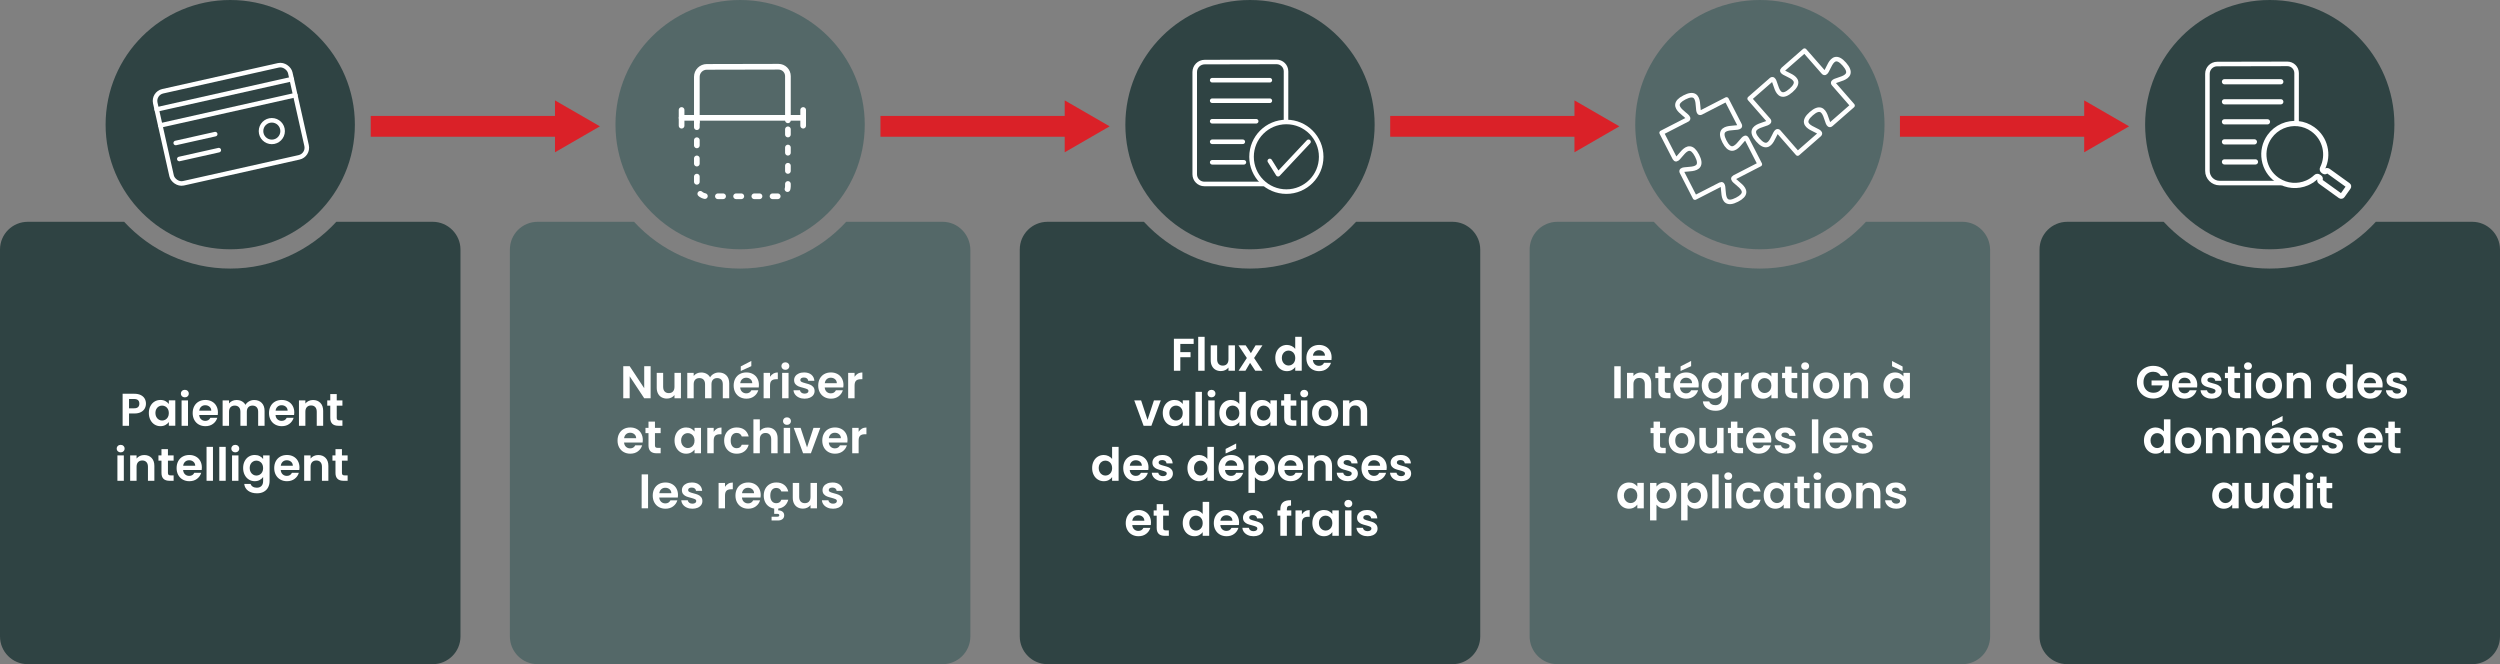<?xml version="1.0" encoding="UTF-8"?><svg id="Layer_2" xmlns="http://www.w3.org/2000/svg" viewBox="0 0 960.831 255.258"><rect x="0" y="0" width="960.831" height="255.258" fill="#808080" stroke="none"/><defs><style>.cls-1,.cls-2,.cls-3,.cls-4,.cls-5{fill:none;}.cls-1,.cls-2,.cls-3,.cls-5{stroke:#fff;stroke-linecap:round;stroke-linejoin:round;}.cls-1,.cls-5{stroke-width:2.179px;}.cls-6{fill:#2f4343;}.cls-6,.cls-7,.cls-8,.cls-9{stroke-width:0px;}.cls-7{fill:#fff;}.cls-2{stroke-width:1.75px;}.cls-8{fill:#546868;}.cls-3{stroke-width:2px;}.cls-4{stroke:#da2128;stroke-miterlimit:10;stroke-width:8px;}.cls-5{stroke-dasharray:0 0 2 5;}.cls-9{fill:#da2128;}</style></defs><path class="cls-8" d="m362.283,85.246h-37.062c-10.1,11.026-24.647,17.976-40.77,17.976s-30.577-6.949-40.77-17.976h-37.062c-5.837,0-10.656,4.726-10.656,10.656v148.701c0,5.837,4.726,10.656,10.656,10.656h155.664c5.837,0,10.656-4.726,10.656-10.656V95.901c-.093-5.837-4.818-10.656-10.656-10.656Z"/><circle class="cls-8" cx="284.451" cy="47.904" r="47.904"/><path class="cls-6" d="m558.247,85.246h-37.062c-10.1,11.026-24.647,17.976-40.77,17.976s-30.577-6.949-40.77-17.976h-37.062c-5.837,0-10.656,4.726-10.656,10.656v148.701c0,5.837,4.726,10.656,10.656,10.656h155.664c5.837,0,10.656-4.726,10.656-10.656V95.901c0-5.837-4.818-10.656-10.656-10.656Z"/><circle class="cls-6" cx="480.415" cy="47.904" r="47.904"/><path class="cls-8" d="m754.211,85.246h-37.062c-10.1,11.026-24.647,17.976-40.77,17.976s-30.577-6.949-40.77-17.976h-37.062c-5.837,0-10.656,4.726-10.656,10.656v148.701c0,5.837,4.726,10.656,10.656,10.656h155.664c5.837,0,10.656-4.726,10.656-10.656V95.901c-.093-5.837-4.818-10.656-10.656-10.656Z"/><circle class="cls-8" cx="676.379" cy="47.904" r="47.904"/><path class="cls-6" d="m950.175,85.246h-37.062c-10.1,11.026-24.647,17.976-40.77,17.976s-30.577-6.949-40.77-17.976h-37.062c-5.837,0-10.656,4.726-10.656,10.656v148.701c0,5.837,4.726,10.656,10.656,10.656h155.664c5.837,0,10.656-4.726,10.656-10.656V95.901c0-5.837-4.818-10.656-10.656-10.656Z"/><circle class="cls-6" cx="872.343" cy="47.904" r="47.904"/><path class="cls-7" d="m458.764,130.191v1.991h-5.128v3.154h3.93v1.956h-3.93v5.199h-2.467v-12.3h7.595Z"/><path class="cls-7" d="m462.976,129.45v13.041h-2.467v-13.041h2.467Z"/><path class="cls-7" d="m474.624,132.728v9.763h-2.485v-1.233c-.317.423-.731.755-1.243.996-.511.241-1.066.361-1.665.361-.764,0-1.439-.162-2.027-.485-.587-.323-1.048-.799-1.383-1.427-.334-.628-.502-1.377-.502-2.247v-5.727h2.467v5.375c0,.775.194,1.372.582,1.789s.917.625,1.586.625c.681,0,1.216-.208,1.604-.625s.582-1.014.582-1.789v-5.375h2.485Z"/><path class="cls-7" d="m482.448,142.491l-2.009-3.031-1.78,3.031h-2.643l3.189-4.899-3.225-4.864h2.784l1.991,3.013,1.797-3.013h2.644l-3.207,4.864,3.242,4.899h-2.784Z"/><path class="cls-7" d="m490.721,134.948c.394-.763.931-1.351,1.612-1.762.681-.411,1.439-.617,2.273-.617.634,0,1.239.138,1.815.414.576.276,1.034.643,1.375,1.102v-4.635h2.502v13.041h-2.502v-1.445c-.306.481-.734.869-1.286,1.163-.552.293-1.193.44-1.921.44-.823,0-1.575-.211-2.256-.634-.681-.423-1.219-1.019-1.612-1.789-.394-.769-.59-1.653-.59-2.652,0-.987.197-1.862.59-2.626Zm6.741,1.119c-.235-.429-.553-.758-.952-.987-.4-.229-.829-.344-1.287-.344s-.881.112-1.269.335-.702.549-.943.978c-.241.429-.361.937-.361,1.524s.12,1.101.361,1.542c.241.44.558.778.952,1.013.393.235.813.353,1.26.353.458,0,.887-.115,1.287-.344.399-.229.716-.558.952-.987.235-.429.352-.943.352-1.542s-.117-1.113-.352-1.542Z"/><path class="cls-7" d="m511.718,138.35h-7.137c.059.705.305,1.257.74,1.656.434.399.969.599,1.604.599.917,0,1.568-.394,1.956-1.181h2.661c-.282.94-.823,1.712-1.622,2.317-.799.605-1.78.908-2.943.908-.94,0-1.783-.208-2.529-.625s-1.328-1.007-1.745-1.771-.625-1.645-.625-2.644c0-1.01.206-1.897.617-2.661.411-.763.987-1.351,1.727-1.762.74-.411,1.592-.617,2.555-.617.928,0,1.759.2,2.494.599.734.399,1.304.966,1.709,1.701s.608,1.577.608,2.529c0,.353-.024.669-.071.952Zm-2.484-1.657c-.012-.634-.241-1.142-.688-1.524-.446-.381-.993-.573-1.639-.573-.611,0-1.125.185-1.542.555s-.673.884-.767,1.542h4.635Z"/><path class="cls-7" d="m441.036,161.364l2.467-7.489h2.625l-3.612,9.763h-2.996l-3.595-9.763h2.643l2.467,7.489Z"/><path class="cls-7" d="m447.477,156.095c.394-.764.928-1.352,1.604-1.763s1.43-.616,2.265-.616c.728,0,1.366.146,1.912.44.546.294.984.663,1.312,1.11v-1.393h2.485v9.763h-2.485v-1.428c-.317.459-.755.837-1.312,1.137-.558.3-1.202.449-1.93.449-.823,0-1.571-.211-2.247-.634s-1.21-1.02-1.604-1.789-.59-1.653-.59-2.652c0-.986.197-1.861.59-2.625Zm6.741,1.119c-.235-.429-.553-.758-.952-.987-.4-.229-.829-.344-1.287-.344s-.881.112-1.269.335c-.388.224-.702.549-.943.978-.241.43-.361.938-.361,1.524,0,.588.12,1.102.361,1.542.241.44.558.778.952,1.014.393.235.813.353,1.26.353.458,0,.887-.114,1.287-.344.399-.229.716-.558.952-.987.235-.429.352-.942.352-1.542,0-.599-.117-1.112-.352-1.541Z"/><path class="cls-7" d="m461.935,150.597v13.041h-2.467v-13.041h2.467Z"/><path class="cls-7" d="m464.535,152.297c-.288-.276-.432-.62-.432-1.031,0-.411.144-.754.432-1.031.288-.276.649-.414,1.084-.414.435,0,.795.138,1.083.414.288.276.432.62.432,1.031,0,.412-.144.755-.432,1.031s-.649.414-1.083.414c-.435,0-.796-.138-1.084-.414Zm2.3,1.577v9.763h-2.467v-9.763h2.467Z"/><path class="cls-7" d="m469.223,156.095c.394-.764.931-1.352,1.612-1.763s1.439-.616,2.273-.616c.634,0,1.239.138,1.815.414.576.275,1.034.643,1.375,1.101v-4.634h2.502v13.041h-2.502v-1.445c-.306.482-.734.87-1.286,1.163-.552.294-1.193.44-1.921.44-.823,0-1.575-.211-2.256-.634s-1.219-1.02-1.612-1.789-.59-1.653-.59-2.652c0-.986.197-1.861.59-2.625Zm6.741,1.119c-.235-.429-.553-.758-.952-.987-.4-.229-.829-.344-1.287-.344s-.881.112-1.269.335c-.388.224-.702.549-.943.978-.241.43-.361.938-.361,1.524,0,.588.12,1.102.361,1.542.241.44.558.778.952,1.014.393.235.813.353,1.26.353.458,0,.887-.114,1.287-.344.399-.229.716-.558.952-.987.235-.429.352-.942.352-1.542,0-.599-.117-1.112-.352-1.541Z"/><path class="cls-7" d="m481.17,156.095c.394-.764.928-1.352,1.604-1.763s1.43-.616,2.265-.616c.728,0,1.366.146,1.912.44.546.294.984.663,1.312,1.11v-1.393h2.485v9.763h-2.485v-1.428c-.317.459-.755.837-1.312,1.137-.558.3-1.202.449-1.93.449-.823,0-1.571-.211-2.247-.634s-1.21-1.02-1.604-1.789-.59-1.653-.59-2.652c0-.986.197-1.861.59-2.625Zm6.741,1.119c-.235-.429-.553-.758-.952-.987-.4-.229-.829-.344-1.287-.344s-.881.112-1.269.335c-.388.224-.702.549-.943.978-.241.43-.361.938-.361,1.524,0,.588.12,1.102.361,1.542.241.44.558.778.952,1.014.393.235.813.353,1.26.353.458,0,.887-.114,1.287-.344.399-.229.716-.558.952-.987.235-.429.352-.942.352-1.542,0-.599-.117-1.112-.352-1.541Z"/><path class="cls-7" d="m496.035,155.901v4.723c0,.329.079.567.238.714.159.147.426.221.802.221h1.146v2.079h-1.551c-2.079,0-3.119-1.01-3.119-3.031v-4.705h-1.163v-2.026h1.163v-2.415h2.485v2.415h2.185v2.026h-2.185Z"/><path class="cls-7" d="m500.166,152.297c-.288-.276-.432-.62-.432-1.031,0-.411.144-.754.432-1.031.288-.276.649-.414,1.084-.414.435,0,.795.138,1.083.414.288.276.432.62.432,1.031,0,.412-.144.755-.432,1.031s-.649.414-1.083.414c-.435,0-.796-.138-1.084-.414Zm2.3,1.577v9.763h-2.467v-9.763h2.467Z"/><path class="cls-7" d="m506.695,163.17c-.752-.417-1.342-1.008-1.771-1.771s-.643-1.645-.643-2.644c0-.998.22-1.879.661-2.643.441-.764,1.042-1.354,1.807-1.771.763-.417,1.615-.625,2.555-.625.939,0,1.792.208,2.555.625s1.366,1.008,1.806,1.771c.441.764.661,1.645.661,2.643,0,.999-.227,1.88-.679,2.644s-1.063,1.354-1.833,1.771c-.77.417-1.63.625-2.582.625-.94,0-1.786-.208-2.538-.625Zm3.798-1.851c.394-.217.708-.543.943-.978.235-.435.353-.964.353-1.587,0-.928-.244-1.642-.731-2.141-.488-.499-1.084-.749-1.789-.749-.705,0-1.295.25-1.771.749-.476.499-.714,1.213-.714,2.141,0,.929.232,1.643.696,2.142.464.499,1.049.749,1.753.749.447,0,.867-.108,1.26-.326Z"/><path class="cls-7" d="m524.371,154.835c.717.734,1.075,1.76,1.075,3.075v5.728h-2.467v-5.393c0-.775-.194-1.371-.582-1.788s-.916-.626-1.586-.626c-.681,0-1.219.209-1.612.626s-.59,1.013-.59,1.788v5.393h-2.467v-9.763h2.467v1.216c.329-.423.749-.755,1.26-.995.511-.241,1.072-.361,1.683-.361,1.163,0,2.103.367,2.819,1.101Z"/><path class="cls-7" d="m420.338,177.243c.394-.764.931-1.352,1.612-1.763s1.439-.616,2.273-.616c.634,0,1.239.138,1.815.414.576.275,1.034.643,1.375,1.101v-4.634h2.502v13.04h-2.502v-1.445c-.306.482-.734.87-1.286,1.163-.552.294-1.193.44-1.921.44-.823,0-1.575-.211-2.256-.634s-1.219-1.02-1.612-1.789-.59-1.653-.59-2.652c0-.986.197-1.861.59-2.625Zm6.741,1.119c-.235-.429-.553-.758-.952-.987-.4-.229-.829-.344-1.287-.344s-.881.112-1.269.335c-.388.224-.702.549-.943.978-.241.43-.361.938-.361,1.524,0,.588.12,1.102.361,1.542.241.44.558.778.952,1.014.393.235.813.353,1.26.353.458,0,.887-.114,1.287-.344.399-.229.716-.558.952-.987.235-.429.352-.942.352-1.542,0-.599-.117-1.112-.352-1.541Z"/><path class="cls-7" d="m441.335,180.643h-7.137c.059.705.305,1.258.74,1.657.434.399.969.599,1.604.599.917,0,1.568-.394,1.956-1.181h2.661c-.282.94-.823,1.713-1.622,2.317-.799.605-1.78.907-2.943.907-.94,0-1.783-.208-2.529-.625s-1.328-1.008-1.745-1.771-.625-1.645-.625-2.644c0-1.01.206-1.896.617-2.66s.987-1.352,1.727-1.763,1.592-.616,2.555-.616c.928,0,1.759.199,2.494.599.734.399,1.304.967,1.709,1.7.405.734.608,1.577.608,2.529,0,.353-.024.67-.071.951Zm-2.484-1.656c-.012-.635-.241-1.143-.688-1.524s-.993-.572-1.639-.572c-.611,0-1.125.185-1.542.555s-.673.885-.767,1.542h4.635Z"/><path class="cls-7" d="m444.789,184.511c-.634-.287-1.136-.678-1.506-1.172-.37-.493-.573-1.039-.608-1.639h2.484c.047.376.232.688.555.934.323.247.725.37,1.207.37.47,0,.837-.094,1.102-.281.264-.188.396-.429.396-.723,0-.317-.162-.556-.484-.714-.324-.158-.837-.332-1.542-.52-.729-.177-1.325-.358-1.789-.547-.464-.188-.863-.476-1.198-.863-.334-.388-.502-.91-.502-1.568,0-.54.155-1.033.467-1.48.311-.446.758-.799,1.339-1.057.582-.259,1.266-.388,2.053-.388,1.163,0,2.091.29,2.784.872.693.581,1.075,1.365,1.146,2.353h-2.361c-.036-.388-.197-.696-.485-.926-.288-.229-.673-.343-1.154-.343-.447,0-.79.082-1.031.246-.241.165-.361.394-.361.688,0,.329.165.579.494.749.329.17.839.344,1.533.52.705.177,1.287.358,1.745.547.458.188.855.479,1.189.872.335.394.508.913.52,1.56,0,.563-.156,1.069-.467,1.516-.312.446-.758.796-1.339,1.048-.582.253-1.26.379-2.036.379-.799,0-1.515-.144-2.15-.432Z"/><path class="cls-7" d="m456.957,177.243c.394-.764.931-1.352,1.612-1.763s1.439-.616,2.273-.616c.634,0,1.239.138,1.815.414.576.275,1.034.643,1.375,1.101v-4.634h2.502v13.04h-2.502v-1.445c-.306.482-.734.87-1.286,1.163-.552.294-1.193.44-1.921.44-.823,0-1.575-.211-2.256-.634s-1.219-1.02-1.612-1.789-.59-1.653-.59-2.652c0-.986.197-1.861.59-2.625Zm6.741,1.119c-.235-.429-.553-.758-.952-.987-.4-.229-.829-.344-1.287-.344s-.881.112-1.269.335c-.388.224-.702.549-.943.978-.241.43-.361.938-.361,1.524,0,.588.12,1.102.361,1.542.241.44.558.778.952,1.014.393.235.813.353,1.26.353.458,0,.887-.114,1.287-.344.399-.229.716-.558.952-.987.235-.429.352-.942.352-1.542,0-.599-.117-1.112-.352-1.541Z"/><path class="cls-7" d="m477.954,180.643h-7.137c.059.705.305,1.258.74,1.657.434.399.969.599,1.604.599.917,0,1.568-.394,1.956-1.181h2.661c-.282.94-.823,1.713-1.622,2.317-.799.605-1.78.907-2.943.907-.94,0-1.783-.208-2.529-.625s-1.328-1.008-1.745-1.771-.625-1.645-.625-2.644c0-1.01.206-1.896.617-2.66s.987-1.352,1.727-1.763,1.592-.616,2.555-.616c.928,0,1.759.199,2.494.599.734.399,1.304.967,1.709,1.7.405.734.608,1.577.608,2.529,0,.353-.024.67-.071.951Zm-2.484-1.656c-.012-.635-.241-1.143-.688-1.524s-.993-.572-1.639-.572c-.611,0-1.125.185-1.542.555s-.673.885-.767,1.542h4.635Zm-.37-6.538l-4.053,1.851v-1.762l4.053-2.098v2.009Z"/><path class="cls-7" d="m483.602,175.313c.558-.3,1.195-.449,1.912-.449.834,0,1.589.205,2.265.616.675.411,1.21.996,1.604,1.754s.59,1.636.59,2.634c0,.999-.197,1.883-.59,2.652s-.928,1.366-1.604,1.789c-.676.423-1.43.634-2.265.634-.716,0-1.348-.146-1.894-.44-.546-.293-.99-.663-1.331-1.11v6.045h-2.467v-14.415h2.467v1.41c.317-.446.755-.82,1.313-1.119Zm3.489,3.03c-.241-.429-.558-.754-.952-.978-.394-.223-.82-.335-1.278-.335-.447,0-.867.114-1.26.344-.394.229-.711.562-.952.996-.241.435-.361.945-.361,1.532,0,.588.12,1.099.361,1.533.241.436.558.767.952.996.393.229.813.344,1.26.344.458,0,.884-.117,1.278-.353.394-.235.71-.569.952-1.005.24-.435.361-.951.361-1.551,0-.587-.121-1.095-.361-1.524Z"/><path class="cls-7" d="m500.774,180.643h-7.137c.059.705.305,1.258.74,1.657.434.399.969.599,1.604.599.917,0,1.568-.394,1.956-1.181h2.661c-.282.94-.823,1.713-1.622,2.317-.799.605-1.78.907-2.943.907-.94,0-1.783-.208-2.529-.625s-1.328-1.008-1.745-1.771-.625-1.645-.625-2.644c0-1.01.206-1.896.617-2.66s.987-1.352,1.727-1.763,1.592-.616,2.555-.616c.928,0,1.759.199,2.494.599.734.399,1.304.967,1.709,1.7.405.734.608,1.577.608,2.529,0,.353-.024.67-.071.951Zm-2.484-1.656c-.012-.635-.241-1.143-.688-1.524s-.993-.572-1.639-.572c-.611,0-1.125.185-1.542.555s-.673.885-.767,1.542h4.635Z"/><path class="cls-7" d="m510.872,175.982c.717.734,1.075,1.76,1.075,3.075v5.728h-2.467v-5.393c0-.775-.194-1.371-.582-1.788s-.916-.626-1.586-.626c-.681,0-1.219.209-1.612.626s-.59,1.013-.59,1.788v5.393h-2.467v-9.763h2.467v1.216c.329-.423.749-.755,1.26-.995.511-.241,1.072-.361,1.683-.361,1.163,0,2.103.367,2.819,1.101Z"/><path class="cls-7" d="m515.876,184.511c-.634-.287-1.136-.678-1.506-1.172-.37-.493-.573-1.039-.608-1.639h2.484c.047.376.232.688.555.934.323.247.725.37,1.207.37.47,0,.837-.094,1.102-.281.264-.188.396-.429.396-.723,0-.317-.162-.556-.484-.714-.324-.158-.837-.332-1.542-.52-.729-.177-1.325-.358-1.789-.547-.464-.188-.863-.476-1.198-.863-.334-.388-.502-.91-.502-1.568,0-.54.155-1.033.467-1.48.311-.446.758-.799,1.339-1.057.582-.259,1.266-.388,2.053-.388,1.163,0,2.091.29,2.784.872.693.581,1.075,1.365,1.146,2.353h-2.361c-.036-.388-.197-.696-.485-.926-.288-.229-.673-.343-1.154-.343-.447,0-.79.082-1.031.246-.241.165-.361.394-.361.688,0,.329.165.579.494.749.329.17.839.344,1.533.52.705.177,1.287.358,1.745.547.458.188.855.479,1.189.872.335.394.508.913.52,1.56,0,.563-.156,1.069-.467,1.516-.312.446-.758.796-1.339,1.048-.582.253-1.26.379-2.036.379-.799,0-1.515-.144-2.15-.432Z"/><path class="cls-7" d="m532.899,180.643h-7.137c.059.705.305,1.258.74,1.657.434.399.969.599,1.604.599.917,0,1.568-.394,1.956-1.181h2.661c-.282.94-.823,1.713-1.622,2.317-.799.605-1.78.907-2.943.907-.94,0-1.783-.208-2.529-.625s-1.328-1.008-1.745-1.771-.625-1.645-.625-2.644c0-1.01.206-1.896.617-2.66s.987-1.352,1.727-1.763,1.592-.616,2.555-.616c.928,0,1.759.199,2.494.599.734.399,1.304.967,1.709,1.7.405.734.608,1.577.608,2.529,0,.353-.024.67-.071.951Zm-2.484-1.656c-.012-.635-.241-1.143-.688-1.524s-.993-.572-1.639-.572c-.611,0-1.125.185-1.542.555s-.673.885-.767,1.542h4.635Z"/><path class="cls-7" d="m536.353,184.511c-.634-.287-1.136-.678-1.506-1.172-.37-.493-.573-1.039-.608-1.639h2.484c.047.376.232.688.555.934.323.247.725.37,1.207.37.47,0,.837-.094,1.102-.281.264-.188.396-.429.396-.723,0-.317-.162-.556-.484-.714-.324-.158-.837-.332-1.542-.52-.729-.177-1.325-.358-1.789-.547-.464-.188-.863-.476-1.198-.863-.334-.388-.502-.91-.502-1.568,0-.54.155-1.033.467-1.48.311-.446.758-.799,1.339-1.057.582-.259,1.266-.388,2.053-.388,1.163,0,2.091.29,2.784.872.693.581,1.075,1.365,1.146,2.353h-2.361c-.036-.388-.197-.696-.485-.926-.288-.229-.673-.343-1.154-.343-.447,0-.79.082-1.031.246-.241.165-.361.394-.361.688,0,.329.165.579.494.749.329.17.839.344,1.533.52.705.177,1.287.358,1.745.547.458.188.855.479,1.189.872.335.394.508.913.52,1.56,0,.563-.156,1.069-.467,1.516-.312.446-.758.796-1.339,1.048-.582.253-1.26.379-2.036.379-.799,0-1.515-.144-2.15-.432Z"/><path class="cls-7" d="m442.296,201.79h-7.137c.059.705.305,1.258.74,1.657.434.399.969.599,1.604.599.917,0,1.568-.394,1.956-1.181h2.661c-.282.94-.823,1.713-1.622,2.317-.799.605-1.78.907-2.943.907-.94,0-1.783-.208-2.529-.625s-1.328-1.008-1.745-1.771-.625-1.645-.625-2.644c0-1.01.206-1.896.617-2.66s.987-1.352,1.727-1.763,1.592-.616,2.555-.616c.928,0,1.759.199,2.494.599.734.399,1.304.967,1.709,1.7.405.734.608,1.577.608,2.529,0,.353-.024.67-.071.951Zm-2.484-1.656c-.012-.635-.241-1.143-.688-1.524s-.993-.572-1.639-.572c-.611,0-1.125.185-1.542.555s-.673.885-.767,1.542h4.635Z"/><path class="cls-7" d="m447.036,198.195v4.723c0,.329.079.567.238.714.159.147.426.221.802.221h1.146v2.079h-1.551c-2.079,0-3.119-1.01-3.119-3.031v-4.705h-1.163v-2.026h1.163v-2.414h2.485v2.414h2.185v2.026h-2.185Z"/><path class="cls-7" d="m455.151,198.389c.394-.764.931-1.352,1.612-1.763s1.439-.616,2.273-.616c.634,0,1.239.138,1.815.414.576.275,1.034.643,1.375,1.101v-4.634h2.502v13.04h-2.502v-1.445c-.306.482-.734.87-1.286,1.163-.552.294-1.193.44-1.921.44-.823,0-1.575-.211-2.256-.634s-1.219-1.02-1.612-1.789-.59-1.653-.59-2.652c0-.986.197-1.861.59-2.625Zm6.741,1.119c-.235-.429-.553-.758-.952-.987-.4-.229-.829-.344-1.287-.344s-.881.112-1.269.335c-.388.224-.702.549-.943.978-.241.43-.361.938-.361,1.524,0,.588.12,1.102.361,1.542.241.44.558.778.952,1.014.393.235.813.353,1.26.353.458,0,.887-.114,1.287-.344.399-.229.716-.558.952-.987.235-.429.352-.942.352-1.542,0-.599-.117-1.112-.352-1.541Z"/><path class="cls-7" d="m476.147,201.79h-7.137c.059.705.305,1.258.74,1.657.434.399.969.599,1.604.599.917,0,1.568-.394,1.956-1.181h2.661c-.282.94-.823,1.713-1.622,2.317-.799.605-1.78.907-2.943.907-.94,0-1.783-.208-2.529-.625s-1.328-1.008-1.745-1.771-.625-1.645-.625-2.644c0-1.01.206-1.896.617-2.66s.987-1.352,1.727-1.763,1.592-.616,2.555-.616c.928,0,1.759.199,2.494.599.734.399,1.304.967,1.709,1.7.405.734.608,1.577.608,2.529,0,.353-.024.67-.071.951Zm-2.484-1.656c-.012-.635-.241-1.143-.688-1.524s-.993-.572-1.639-.572c-.611,0-1.125.185-1.542.555s-.673.885-.767,1.542h4.635Z"/><path class="cls-7" d="m479.602,205.658c-.634-.287-1.136-.678-1.506-1.172-.37-.493-.573-1.039-.608-1.639h2.484c.047.376.232.688.555.934.323.247.725.37,1.207.37.47,0,.837-.094,1.102-.281.264-.188.396-.429.396-.723,0-.317-.162-.556-.484-.714-.324-.158-.837-.332-1.542-.52-.729-.177-1.325-.358-1.789-.547-.464-.188-.863-.476-1.198-.863-.334-.388-.502-.91-.502-1.568,0-.54.155-1.033.467-1.48.311-.446.758-.799,1.339-1.057.582-.259,1.266-.388,2.053-.388,1.163,0,2.091.29,2.784.872.693.581,1.075,1.365,1.146,2.353h-2.361c-.036-.388-.197-.696-.485-.926-.288-.229-.673-.343-1.154-.343-.447,0-.79.082-1.031.246-.241.165-.361.394-.361.688,0,.329.165.579.494.749.329.17.839.344,1.533.52.705.177,1.287.358,1.745.547.458.188.855.479,1.189.872.335.394.508.913.52,1.56,0,.563-.156,1.069-.467,1.516-.312.446-.758.796-1.339,1.048-.582.253-1.26.379-2.036.379-.799,0-1.515-.144-2.15-.432Z"/><path class="cls-7" d="m496.29,198.195h-1.709v7.736h-2.502v-7.736h-1.11v-2.026h1.11v-.493c0-1.198.34-2.08,1.022-2.644.681-.564,1.709-.828,3.084-.793v2.079c-.599-.012-1.017.088-1.251.3s-.353.594-.353,1.146v.405h1.709v2.026Z"/><path class="cls-7" d="m501.602,196.468c.511-.294,1.096-.44,1.753-.44v2.59h-.652c-.775,0-1.36.183-1.753.547s-.59.998-.59,1.903v4.863h-2.467v-9.763h2.467v1.516c.317-.517.731-.922,1.242-1.216Z"/><path class="cls-7" d="m504.968,198.389c.394-.764.928-1.352,1.604-1.763s1.43-.616,2.265-.616c.728,0,1.366.146,1.912.44.546.294.984.663,1.312,1.11v-1.393h2.485v9.763h-2.485v-1.428c-.317.459-.755.837-1.312,1.137-.558.3-1.202.449-1.93.449-.823,0-1.571-.211-2.247-.634s-1.21-1.02-1.604-1.789-.59-1.653-.59-2.652c0-.986.197-1.861.59-2.625Zm6.741,1.119c-.235-.429-.553-.758-.952-.987-.4-.229-.829-.344-1.287-.344s-.881.112-1.269.335c-.388.224-.702.549-.943.978-.241.43-.361.938-.361,1.524,0,.588.12,1.102.361,1.542.241.44.558.778.952,1.014.393.235.813.353,1.26.353.458,0,.887-.114,1.287-.344.399-.229.716-.558.952-.987.235-.429.352-.942.352-1.542,0-.599-.117-1.112-.352-1.541Z"/><path class="cls-7" d="m517.127,194.591c-.288-.276-.432-.62-.432-1.031s.144-.755.432-1.03c.288-.276.649-.414,1.084-.414.435,0,.795.138,1.083.414.288.275.432.619.432,1.03s-.144.755-.432,1.031-.649.414-1.083.414c-.435,0-.796-.138-1.084-.414Zm2.3,1.577v9.763h-2.467v-9.763h2.467Z"/><path class="cls-7" d="m523.445,205.658c-.634-.287-1.136-.678-1.506-1.172-.37-.493-.573-1.039-.608-1.639h2.484c.047.376.232.688.555.934.323.247.725.37,1.207.37.47,0,.837-.094,1.102-.281.264-.188.396-.429.396-.723,0-.317-.162-.556-.484-.714-.324-.158-.837-.332-1.542-.52-.729-.177-1.325-.358-1.789-.547-.464-.188-.863-.476-1.198-.863-.334-.388-.502-.91-.502-1.568,0-.54.155-1.033.467-1.48.311-.446.758-.799,1.339-1.057.582-.259,1.266-.388,2.053-.388,1.163,0,2.091.29,2.784.872.693.581,1.075,1.365,1.146,2.353h-2.361c-.036-.388-.197-.696-.485-.926-.288-.229-.673-.343-1.154-.343-.447,0-.79.082-1.031.246-.241.165-.361.394-.361.688,0,.329.165.579.494.749.329.17.839.344,1.533.52.705.177,1.287.358,1.745.547.458.188.855.479,1.189.872.335.394.508.913.52,1.56,0,.563-.156,1.069-.467,1.516-.312.446-.758.796-1.339,1.048-.582.253-1.26.379-2.036.379-.799,0-1.515-.144-2.15-.432Z"/><path class="cls-7" d="m830.436,144.464c-.281-.517-.669-.91-1.163-1.181-.493-.27-1.068-.405-1.727-.405-.729,0-1.375.165-1.938.493-.563.329-1.005.799-1.321,1.41-.317.611-.477,1.316-.477,2.115,0,.823.162,1.54.485,2.15.322.611.771,1.081,1.348,1.41.575.329,1.245.493,2.009.493.94,0,1.71-.25,2.309-.749.6-.499.993-1.195,1.181-2.088h-4.229v-1.886h6.661v2.15c-.164.858-.517,1.651-1.057,2.379-.541.729-1.237,1.313-2.089,1.753s-1.806.661-2.863.661c-1.187,0-2.259-.267-3.216-.802-.958-.534-1.71-1.277-2.256-2.229s-.819-2.032-.819-3.243c0-1.21.273-2.293.819-3.251s1.298-1.704,2.256-2.238c.957-.534,2.023-.802,3.198-.802,1.386,0,2.591.338,3.612,1.013,1.022.676,1.728,1.625,2.115,2.846h-2.838Z"/><path class="cls-7" d="m844.411,148.923h-7.137c.059.705.305,1.257.74,1.656.434.399.969.599,1.604.599.916,0,1.568-.394,1.956-1.181h2.661c-.282.94-.823,1.712-1.622,2.317-.799.605-1.779.908-2.942.908-.94,0-1.783-.208-2.529-.625s-1.327-1.007-1.744-1.771-.626-1.645-.626-2.644c0-1.01.206-1.897.617-2.661.411-.763.986-1.351,1.727-1.762.74-.411,1.592-.617,2.556-.617.928,0,1.759.2,2.493.599s1.305.966,1.71,1.701.607,1.577.607,2.529c0,.353-.023.669-.07.952Zm-2.484-1.657c-.013-.634-.241-1.142-.688-1.524-.446-.381-.993-.573-1.639-.573-.611,0-1.125.185-1.542.555s-.673.884-.767,1.542h4.635Z"/><path class="cls-7" d="m847.865,152.791c-.635-.288-1.137-.679-1.507-1.172-.37-.494-.572-1.04-.607-1.639h2.484c.047.376.231.688.555.934s.726.37,1.207.37c.47,0,.838-.094,1.102-.282.265-.188.396-.429.396-.722,0-.317-.161-.555-.484-.714s-.837-.332-1.542-.52c-.729-.176-1.324-.358-1.789-.546-.464-.188-.863-.476-1.198-.864-.334-.388-.502-.91-.502-1.568,0-.54.155-1.034.467-1.48.312-.446.758-.798,1.34-1.057.581-.258,1.266-.388,2.053-.388,1.163,0,2.091.291,2.784.873s1.075,1.366,1.146,2.353h-2.361c-.035-.388-.197-.696-.484-.925-.288-.229-.673-.344-1.154-.344-.447,0-.79.083-1.031.247-.241.165-.361.394-.361.688,0,.329.165.579.494.749.328.17.839.344,1.532.52.705.176,1.287.359,1.745.546.458.188.854.479,1.189.873s.508.914.52,1.56c0,.564-.155,1.069-.467,1.515-.312.447-.758.796-1.339,1.049-.582.252-1.261.379-2.036.379-.799,0-1.515-.144-2.149-.432Z"/><path class="cls-7" d="m858.755,145.328v4.723c0,.329.079.567.237.713.159.147.426.22.802.22h1.146v2.08h-1.551c-2.079,0-3.119-1.01-3.119-3.031v-4.705h-1.163v-2.026h1.163v-2.415h2.485v2.415h2.185v2.026h-2.185Z"/><path class="cls-7" d="m862.887,141.724c-.288-.276-.432-.62-.432-1.031,0-.411.144-.754.432-1.031.287-.276.648-.414,1.084-.414.435,0,.795.138,1.083.414.288.276.432.62.432,1.031,0,.412-.144.755-.432,1.031s-.648.414-1.083.414c-.436,0-.797-.138-1.084-.414Zm2.3,1.577v9.763h-2.468v-9.763h2.468Z"/><path class="cls-7" d="m869.415,152.597c-.752-.417-1.342-1.007-1.771-1.771s-.644-1.645-.644-2.644.221-1.879.661-2.644c.44-.763,1.042-1.354,1.807-1.771.763-.417,1.615-.625,2.555-.625s1.792.209,2.556.625c.764.417,1.365,1.008,1.806,1.771.441.764.661,1.645.661,2.644s-.227,1.88-.679,2.644-1.063,1.354-1.832,1.771c-.77.417-1.631.625-2.582.625-.94,0-1.786-.208-2.538-.625Zm3.798-1.851c.394-.217.708-.543.943-.978.234-.435.353-.963.353-1.586,0-.928-.244-1.642-.731-2.141-.488-.499-1.084-.749-1.789-.749s-1.295.25-1.771.749c-.477.5-.714,1.213-.714,2.141,0,.928.231,1.642.695,2.141.465.5,1.049.749,1.754.749.446,0,.866-.108,1.26-.326Z"/><path class="cls-7" d="m887.091,144.262c.717.734,1.075,1.759,1.075,3.075v5.727h-2.468v-5.393c0-.775-.193-1.372-.581-1.789s-.916-.625-1.586-.625c-.682,0-1.219.208-1.612.625s-.591,1.013-.591,1.789v5.393h-2.467v-9.763h2.467v1.216c.329-.423.749-.755,1.26-.996.512-.241,1.072-.361,1.684-.361,1.163,0,2.103.367,2.819,1.102Z"/><path class="cls-7" d="m894.66,145.522c.394-.763.931-1.351,1.612-1.762.681-.411,1.438-.617,2.273-.617.634,0,1.239.138,1.814.414.576.276,1.034.643,1.375,1.102v-4.635h2.502v13.041h-2.502v-1.445c-.306.481-.734.869-1.286,1.163-.553.293-1.193.44-1.921.44-.823,0-1.575-.211-2.256-.634-.682-.423-1.219-1.019-1.612-1.789-.394-.769-.591-1.653-.591-2.652,0-.987.197-1.862.591-2.626Zm6.74,1.119c-.235-.429-.553-.758-.951-.987-.4-.229-.829-.344-1.287-.344s-.881.112-1.269.335-.702.549-.942.978c-.241.429-.361.937-.361,1.524s.12,1.101.361,1.542c.24.44.558.778.951,1.013s.813.353,1.26.353c.458,0,.887-.115,1.287-.344.398-.229.716-.558.951-.987s.353-.943.353-1.542-.117-1.113-.353-1.542Z"/><path class="cls-7" d="m915.657,148.923h-7.137c.059.705.305,1.257.74,1.656.434.399.969.599,1.604.599.916,0,1.568-.394,1.956-1.181h2.661c-.282.94-.823,1.712-1.622,2.317-.799.605-1.779.908-2.942.908-.94,0-1.783-.208-2.529-.625s-1.327-1.007-1.744-1.771-.626-1.645-.626-2.644c0-1.01.206-1.897.617-2.661.411-.763.986-1.351,1.727-1.762.74-.411,1.592-.617,2.556-.617.928,0,1.759.2,2.493.599s1.305.966,1.71,1.701.607,1.577.607,2.529c0,.353-.023.669-.07.952Zm-2.484-1.657c-.013-.634-.241-1.142-.688-1.524-.446-.381-.993-.573-1.639-.573-.611,0-1.125.185-1.542.555s-.673.884-.767,1.542h4.635Z"/><path class="cls-7" d="m919.11,152.791c-.634-.288-1.136-.679-1.506-1.172-.37-.494-.573-1.04-.608-1.639h2.484c.047.376.232.688.556.934s.725.37,1.207.37c.47,0,.837-.094,1.102-.282.264-.188.396-.429.396-.722,0-.317-.162-.555-.484-.714-.324-.159-.838-.332-1.542-.52-.729-.176-1.325-.358-1.789-.546s-.863-.476-1.198-.864-.502-.91-.502-1.568c0-.54.155-1.034.467-1.48.311-.446.758-.798,1.339-1.057.582-.258,1.266-.388,2.054-.388,1.162,0,2.091.291,2.784.873.692.582,1.074,1.366,1.146,2.353h-2.361c-.036-.388-.197-.696-.485-.925s-.673-.344-1.154-.344c-.446,0-.79.083-1.03.247-.241.165-.361.394-.361.688,0,.329.164.579.493.749s.84.344,1.533.52c.705.176,1.286.359,1.744.546.459.188.855.479,1.189.873.335.394.509.914.521,1.56,0,.564-.156,1.069-.467,1.515-.312.447-.758.796-1.34,1.049-.581.252-1.26.379-2.035.379-.799,0-1.516-.144-2.15-.432Z"/><path class="cls-7" d="m824.586,166.669c.394-.764.931-1.352,1.612-1.763.681-.411,1.438-.616,2.273-.616.634,0,1.239.138,1.814.414.576.275,1.034.643,1.375,1.101v-4.634h2.502v13.04h-2.502v-1.445c-.306.482-.734.87-1.286,1.163-.553.294-1.193.44-1.921.44-.823,0-1.575-.211-2.256-.634-.682-.423-1.219-1.02-1.612-1.789s-.591-1.653-.591-2.652c0-.986.197-1.861.591-2.625Zm6.74,1.119c-.235-.429-.553-.758-.951-.987-.4-.229-.829-.344-1.287-.344s-.881.112-1.269.335c-.388.224-.702.549-.942.978-.241.43-.361.938-.361,1.524,0,.588.12,1.102.361,1.542.24.44.558.778.951,1.014s.813.353,1.26.353c.458,0,.887-.114,1.287-.344.398-.229.716-.558.951-.987.235-.429.353-.942.353-1.542,0-.599-.117-1.112-.353-1.541Z"/><path class="cls-7" d="m838.375,173.744c-.752-.417-1.343-1.008-1.771-1.771s-.643-1.645-.643-2.644c0-.998.22-1.879.66-2.643.441-.764,1.043-1.354,1.807-1.771s1.615-.625,2.556-.625c.939,0,1.791.208,2.555.625s1.366,1.008,1.807,1.771.661,1.645.661,2.643c0,.999-.227,1.88-.679,2.644s-1.063,1.354-1.833,1.771-1.63.625-2.582.625c-.939,0-1.785-.208-2.537-.625Zm3.798-1.851c.394-.217.707-.543.942-.978s.353-.964.353-1.587c0-.928-.244-1.642-.731-2.141s-1.084-.749-1.788-.749c-.705,0-1.296.25-1.771.749s-.714,1.213-.714,2.141c0,.929.232,1.643.696,2.142s1.049.749,1.753.749c.447,0,.867-.108,1.261-.326Z"/><path class="cls-7" d="m856.05,165.408c.717.734,1.075,1.76,1.075,3.075v5.728h-2.468v-5.393c0-.775-.193-1.371-.581-1.788s-.916-.626-1.586-.626c-.682,0-1.219.209-1.612.626s-.591,1.013-.591,1.788v5.393h-2.467v-9.763h2.467v1.216c.329-.423.749-.755,1.26-.995.512-.241,1.072-.361,1.684-.361,1.163,0,2.103.367,2.819,1.101Z"/><path class="cls-7" d="m867.699,165.408c.717.734,1.075,1.76,1.075,3.075v5.728h-2.468v-5.393c0-.775-.193-1.371-.581-1.788s-.916-.626-1.586-.626c-.682,0-1.219.209-1.612.626s-.591,1.013-.591,1.788v5.393h-2.467v-9.763h2.467v1.216c.329-.423.749-.755,1.26-.995.512-.241,1.072-.361,1.684-.361,1.163,0,2.103.367,2.819,1.101Z"/><path class="cls-7" d="m880.123,170.069h-7.137c.059.705.305,1.258.74,1.657.434.399.969.599,1.604.599.916,0,1.568-.394,1.956-1.181h2.661c-.282.94-.823,1.713-1.622,2.317-.799.605-1.779.907-2.942.907-.94,0-1.783-.208-2.529-.625s-1.327-1.008-1.744-1.771-.626-1.645-.626-2.644c0-1.01.206-1.896.617-2.66s.986-1.352,1.727-1.763,1.592-.616,2.556-.616c.928,0,1.759.199,2.493.599s1.305.967,1.71,1.7c.405.734.607,1.577.607,2.529,0,.353-.023.67-.07.951Zm-2.484-1.656c-.013-.635-.241-1.143-.688-1.524s-.993-.572-1.639-.572c-.611,0-1.125.185-1.542.555s-.673.885-.767,1.542h4.635Zm-.37-6.537l-4.054,1.85v-1.762l4.054-2.098v2.01Z"/><path class="cls-7" d="m890.995,170.069h-7.137c.059.705.306,1.258.74,1.657s.97.599,1.604.599c.917,0,1.568-.394,1.956-1.181h2.661c-.282.94-.822,1.713-1.621,2.317-.799.605-1.78.907-2.943.907-.939,0-1.782-.208-2.528-.625s-1.328-1.008-1.745-1.771-.625-1.645-.625-2.644c0-1.01.205-1.896.616-2.66s.987-1.352,1.728-1.763,1.592-.616,2.555-.616c.929,0,1.76.199,2.494.599.733.399,1.304.967,1.709,1.7.405.734.608,1.577.608,2.529,0,.353-.024.67-.071.951Zm-2.484-1.656c-.012-.635-.241-1.143-.688-1.524s-.992-.572-1.639-.572c-.611,0-1.125.185-1.542.555s-.673.885-.767,1.542h4.635Z"/><path class="cls-7" d="m894.449,173.937c-.635-.287-1.137-.678-1.507-1.172-.37-.493-.572-1.039-.607-1.639h2.484c.047.376.231.688.555.934.323.247.726.37,1.207.37.47,0,.838-.094,1.102-.281.265-.188.396-.429.396-.723,0-.317-.161-.556-.484-.714s-.837-.332-1.542-.52c-.729-.177-1.324-.358-1.789-.547-.464-.188-.863-.476-1.198-.863-.334-.388-.502-.91-.502-1.568,0-.54.155-1.033.467-1.48.312-.446.758-.799,1.34-1.057.581-.259,1.266-.388,2.053-.388,1.163,0,2.091.29,2.784.872.693.581,1.075,1.365,1.146,2.353h-2.361c-.035-.388-.197-.696-.484-.926-.288-.229-.673-.343-1.154-.343-.447,0-.79.082-1.031.246-.241.165-.361.394-.361.688,0,.329.165.579.494.749.328.17.839.344,1.532.52.705.177,1.287.358,1.745.547.458.188.854.479,1.189.872s.508.913.52,1.56c0,.563-.155,1.069-.467,1.516s-.758.796-1.339,1.048c-.582.253-1.261.379-2.036.379-.799,0-1.515-.144-2.149-.432Z"/><path class="cls-7" d="m915.665,170.069h-7.137c.059.705.306,1.258.74,1.657s.97.599,1.604.599c.917,0,1.568-.394,1.956-1.181h2.661c-.282.94-.822,1.713-1.621,2.317-.799.605-1.78.907-2.943.907-.939,0-1.782-.208-2.528-.625s-1.328-1.008-1.745-1.771-.625-1.645-.625-2.644c0-1.01.205-1.896.616-2.66s.987-1.352,1.728-1.763,1.592-.616,2.555-.616c.929,0,1.76.199,2.494.599.733.399,1.304.967,1.709,1.7.405.734.608,1.577.608,2.529,0,.353-.024.67-.071.951Zm-2.484-1.656c-.012-.635-.241-1.143-.688-1.524s-.992-.572-1.639-.572c-.611,0-1.125.185-1.542.555s-.673.885-.767,1.542h4.635Z"/><path class="cls-7" d="m920.406,166.474v4.723c0,.329.079.567.238.714.158.147.426.221.802.221h1.146v2.079h-1.551c-2.079,0-3.119-1.01-3.119-3.031v-4.705h-1.163v-2.026h1.163v-2.414h2.484v2.414h2.186v2.026h-2.186Z"/><path class="cls-7" d="m850.816,187.816c.394-.764.928-1.352,1.604-1.763s1.431-.616,2.265-.616c.729,0,1.366.146,1.912.44s.984.663,1.312,1.11v-1.393h2.485v9.763h-2.485v-1.428c-.316.459-.755.837-1.312,1.137s-1.201.449-1.93.449c-.822,0-1.571-.211-2.247-.634s-1.21-1.02-1.604-1.789-.59-1.653-.59-2.652c0-.986.196-1.861.59-2.625Zm6.741,1.119c-.235-.429-.553-.758-.952-.987s-.828-.344-1.286-.344-.881.112-1.269.335c-.388.224-.702.549-.943.978-.241.43-.361.938-.361,1.524,0,.588.12,1.102.361,1.542s.558.778.952,1.014c.393.235.812.353,1.26.353.458,0,.887-.114,1.286-.344s.717-.558.952-.987c.234-.429.352-.942.352-1.542,0-.599-.117-1.112-.352-1.541Z"/><path class="cls-7" d="m872.025,185.595v9.763h-2.485v-1.233c-.317.423-.731.755-1.242.995-.511.241-1.066.361-1.665.361-.764,0-1.439-.161-2.027-.484-.587-.323-1.048-.799-1.383-1.428-.335-.628-.502-1.377-.502-2.246v-5.728h2.467v5.375c0,.775.193,1.371.581,1.788s.917.626,1.587.626c.681,0,1.216-.209,1.604-.626s.581-1.013.581-1.788v-5.375h2.485Z"/><path class="cls-7" d="m874.413,187.816c.394-.764.931-1.352,1.612-1.763.681-.411,1.438-.616,2.273-.616.634,0,1.239.138,1.814.414.576.275,1.034.643,1.375,1.101v-4.634h2.502v13.04h-2.502v-1.445c-.306.482-.734.87-1.286,1.163-.553.294-1.193.44-1.921.44-.823,0-1.575-.211-2.256-.634-.682-.423-1.219-1.02-1.612-1.789s-.591-1.653-.591-2.652c0-.986.197-1.861.591-2.625Zm6.74,1.119c-.235-.429-.553-.758-.951-.987-.4-.229-.829-.344-1.287-.344s-.881.112-1.269.335c-.388.224-.702.549-.942.978-.241.43-.361.938-.361,1.524,0,.588.12,1.102.361,1.542.24.44.558.778.951,1.014s.813.353,1.26.353c.458,0,.887-.114,1.287-.344.398-.229.716-.558.951-.987.235-.429.353-.942.353-1.542,0-.599-.117-1.112-.353-1.541Z"/><path class="cls-7" d="m886.572,184.018c-.288-.276-.432-.62-.432-1.031s.144-.755.432-1.03c.287-.276.648-.414,1.084-.414.435,0,.795.138,1.083.414.288.275.432.619.432,1.03s-.144.755-.432,1.031-.648.414-1.083.414c-.436,0-.797-.138-1.084-.414Zm2.3,1.577v9.763h-2.468v-9.763h2.468Z"/><path class="cls-7" d="m894.175,187.622v4.723c0,.329.079.567.238.714.158.147.426.221.802.221h1.146v2.079h-1.551c-2.079,0-3.119-1.01-3.119-3.031v-4.705h-1.163v-2.026h1.163v-2.414h2.484v2.414h2.186v2.026h-2.186Z"/><path class="cls-7" d="m250.058,153.064h-2.467l-5.586-8.441v8.441h-2.467v-12.318h2.467l5.586,8.458v-8.458h2.467v12.318Z"/><path class="cls-7" d="m261.706,143.301v9.763h-2.485v-1.233c-.317.423-.731.755-1.243.996-.511.241-1.066.361-1.665.361-.764,0-1.439-.162-2.027-.485-.587-.323-1.048-.799-1.383-1.427-.334-.628-.502-1.377-.502-2.247v-5.727h2.467v5.375c0,.775.194,1.372.582,1.789s.917.625,1.586.625c.681,0,1.216-.208,1.604-.625s.582-1.014.582-1.789v-5.375h2.485Z"/><path class="cls-7" d="m279.161,144.262c.734.734,1.102,1.759,1.102,3.075v5.727h-2.467v-5.393c0-.763-.194-1.348-.582-1.753s-.916-.608-1.586-.608c-.669,0-1.201.203-1.595.608s-.59.99-.59,1.753v5.393h-2.467v-5.393c0-.763-.194-1.348-.582-1.753s-.916-.608-1.586-.608c-.681,0-1.219.203-1.612.608s-.59.99-.59,1.753v5.393h-2.467v-9.763h2.467v1.181c.317-.411.725-.734,1.225-.969.5-.235,1.049-.353,1.648-.353.763,0,1.445.162,2.044.485s1.063.784,1.392,1.383c.317-.564.778-1.016,1.383-1.357s1.26-.511,1.965-.511c1.199,0,2.165.367,2.899,1.102Z"/><path class="cls-7" d="m291.611,148.923h-7.137c.059.705.305,1.257.74,1.656.434.399.969.599,1.604.599.917,0,1.568-.394,1.956-1.181h2.661c-.282.94-.823,1.712-1.622,2.317-.799.605-1.78.908-2.943.908-.94,0-1.783-.208-2.529-.625s-1.328-1.007-1.745-1.771-.625-1.645-.625-2.644c0-1.01.206-1.897.617-2.661.411-.763.987-1.351,1.727-1.762.74-.411,1.592-.617,2.555-.617.928,0,1.759.2,2.494.599.734.399,1.304.966,1.709,1.701s.608,1.577.608,2.529c0,.353-.024.669-.071.952Zm-2.484-1.657c-.012-.634-.241-1.142-.688-1.524-.446-.381-.993-.573-1.639-.573-.611,0-1.125.185-1.542.555s-.673.884-.767,1.542h4.635Zm-.37-6.538l-4.053,1.85v-1.762l4.053-2.097v2.009Z"/><path class="cls-7" d="m297.188,143.601c.511-.293,1.096-.44,1.753-.44v2.59h-.652c-.775,0-1.36.183-1.753.546-.394.364-.59.999-.59,1.903v4.864h-2.467v-9.763h2.467v1.516c.317-.517.731-.922,1.242-1.216Z"/><path class="cls-7" d="m300.766,141.724c-.288-.276-.432-.62-.432-1.031,0-.411.144-.754.432-1.031.288-.276.649-.414,1.084-.414.435,0,.795.138,1.083.414.288.276.432.62.432,1.031,0,.412-.144.755-.432,1.031s-.649.414-1.083.414c-.435,0-.796-.138-1.084-.414Zm2.3,1.577v9.763h-2.467v-9.763h2.467Z"/><path class="cls-7" d="m307.083,152.791c-.634-.288-1.136-.679-1.506-1.172-.37-.494-.573-1.04-.608-1.639h2.484c.047.376.232.688.555.934s.725.37,1.207.37c.47,0,.837-.094,1.102-.282.264-.188.396-.429.396-.722,0-.317-.162-.555-.484-.714-.324-.159-.837-.332-1.542-.52-.729-.176-1.325-.358-1.789-.546-.464-.188-.863-.476-1.198-.864-.334-.388-.502-.91-.502-1.568,0-.54.155-1.034.467-1.48.311-.446.758-.798,1.339-1.057.582-.258,1.266-.388,2.053-.388,1.163,0,2.091.291,2.784.873.693.582,1.075,1.366,1.146,2.353h-2.361c-.036-.388-.197-.696-.485-.925-.288-.229-.673-.344-1.154-.344-.447,0-.79.083-1.031.247-.241.165-.361.394-.361.688,0,.329.165.579.494.749.329.17.839.344,1.533.52.705.176,1.287.359,1.745.546.458.188.855.479,1.189.873.335.394.508.914.52,1.56,0,.564-.156,1.069-.467,1.515-.312.447-.758.796-1.339,1.049s-1.26.379-2.036.379c-.799,0-1.515-.144-2.15-.432Z"/><path class="cls-7" d="m324.106,148.923h-7.137c.059.705.305,1.257.74,1.656.434.399.969.599,1.604.599.917,0,1.568-.394,1.956-1.181h2.661c-.282.94-.823,1.712-1.622,2.317-.799.605-1.78.908-2.943.908-.94,0-1.783-.208-2.529-.625s-1.328-1.007-1.745-1.771-.625-1.645-.625-2.644c0-1.01.206-1.897.617-2.661.411-.763.987-1.351,1.727-1.762.74-.411,1.592-.617,2.555-.617.928,0,1.759.2,2.494.599.734.399,1.304.966,1.709,1.701s.608,1.577.608,2.529c0,.353-.024.669-.071.952Zm-2.484-1.657c-.012-.634-.241-1.142-.688-1.524-.446-.381-.993-.573-1.639-.573-.611,0-1.125.185-1.542.555s-.673.884-.767,1.542h4.635Z"/><path class="cls-7" d="m329.683,143.601c.511-.293,1.096-.44,1.753-.44v2.59h-.652c-.775,0-1.36.183-1.753.546-.394.364-.59.999-.59,1.903v4.864h-2.467v-9.763h2.467v1.516c.317-.517.731-.922,1.242-1.216Z"/><path class="cls-7" d="m246.983,170.069h-7.137c.059.705.305,1.258.74,1.657.434.399.969.599,1.604.599.917,0,1.568-.394,1.956-1.181h2.661c-.282.94-.823,1.713-1.622,2.317-.799.605-1.78.907-2.943.907-.94,0-1.783-.208-2.529-.625s-1.328-1.008-1.745-1.771-.625-1.645-.625-2.644c0-1.01.206-1.896.617-2.66s.987-1.352,1.727-1.763,1.592-.616,2.555-.616c.928,0,1.759.199,2.494.599.734.399,1.304.967,1.709,1.7.405.734.608,1.577.608,2.529,0,.353-.024.67-.071.951Zm-2.484-1.656c-.012-.635-.241-1.143-.688-1.524s-.993-.572-1.639-.572c-.611,0-1.125.185-1.542.555s-.673.885-.767,1.542h4.635Z"/><path class="cls-7" d="m251.723,166.474v4.723c0,.329.079.567.238.714.159.147.426.221.802.221h1.146v2.079h-1.551c-2.079,0-3.119-1.01-3.119-3.031v-4.705h-1.163v-2.026h1.163v-2.414h2.485v2.414h2.185v2.026h-2.185Z"/><path class="cls-7" d="m259.838,166.669c.394-.764.928-1.352,1.604-1.763s1.43-.616,2.265-.616c.728,0,1.366.146,1.912.44.546.294.984.663,1.312,1.11v-1.393h2.485v9.763h-2.485v-1.428c-.317.459-.755.837-1.312,1.137-.558.3-1.202.449-1.93.449-.823,0-1.571-.211-2.247-.634s-1.21-1.02-1.604-1.789-.59-1.653-.59-2.652c0-.986.197-1.861.59-2.625Zm6.741,1.119c-.235-.429-.553-.758-.952-.987-.4-.229-.829-.344-1.287-.344s-.881.112-1.269.335c-.388.224-.702.549-.943.978-.241.43-.361.938-.361,1.524,0,.588.12,1.102.361,1.542.241.44.558.778.952,1.014.393.235.813.353,1.26.353.458,0,.887-.114,1.287-.344.399-.229.716-.558.952-.987.235-.429.352-.942.352-1.542,0-.599-.117-1.112-.352-1.541Z"/><path class="cls-7" d="m275.539,164.748c.511-.294,1.096-.44,1.753-.44v2.59h-.652c-.775,0-1.36.183-1.753.547s-.59.998-.59,1.903v4.863h-2.467v-9.763h2.467v1.516c.317-.517.731-.922,1.242-1.216Z"/><path class="cls-7" d="m278.932,166.677c.411-.758.981-1.346,1.709-1.763.728-.417,1.562-.625,2.502-.625,1.21,0,2.211.302,3.004.907s1.325,1.454,1.595,2.546h-2.661c-.141-.423-.379-.754-.714-.995s-.749-.361-1.242-.361c-.705,0-1.263.256-1.674.767s-.617,1.236-.617,2.176c0,.929.206,1.648.617,2.159s.969.767,1.674.767c.998,0,1.65-.446,1.956-1.339h2.661c-.27,1.057-.805,1.897-1.604,2.52-.799.623-1.797.934-2.996.934-.94,0-1.774-.208-2.502-.625-.729-.417-1.298-1.005-1.709-1.763s-.617-1.642-.617-2.652c0-1.01.206-1.894.617-2.651Z"/><path class="cls-7" d="m297.03,164.792c.575.323,1.024.799,1.348,1.427.323.629.484,1.384.484,2.265v5.728h-2.467v-5.393c0-.775-.194-1.371-.582-1.788s-.916-.626-1.586-.626c-.681,0-1.219.209-1.612.626s-.59,1.013-.59,1.788v5.393h-2.467v-13.04h2.467v4.493c.317-.423.74-.755,1.269-.995.529-.241,1.116-.361,1.762-.361.74,0,1.398.161,1.974.484Z"/><path class="cls-7" d="m301.373,162.871c-.288-.275-.432-.619-.432-1.031,0-.41.144-.754.432-1.03.288-.276.649-.414,1.084-.414.435,0,.795.138,1.083.414s.432.62.432,1.03c0,.412-.144.756-.432,1.031-.288.276-.649.414-1.083.414-.435,0-.796-.138-1.084-.414Zm2.3,1.577v9.763h-2.467v-9.763h2.467Z"/><path class="cls-7" d="m310.175,171.937l2.467-7.489h2.625l-3.612,9.763h-2.996l-3.595-9.763h2.643l2.467,7.489Z"/><path class="cls-7" d="m325.665,170.069h-7.137c.059.705.305,1.258.74,1.657.434.399.969.599,1.604.599.917,0,1.568-.394,1.956-1.181h2.661c-.282.94-.823,1.713-1.622,2.317-.799.605-1.78.907-2.943.907-.94,0-1.783-.208-2.529-.625s-1.328-1.008-1.745-1.771-.625-1.645-.625-2.644c0-1.01.206-1.896.617-2.66s.987-1.352,1.727-1.763,1.592-.616,2.555-.616c.928,0,1.759.199,2.494.599.734.399,1.304.967,1.709,1.7.405.734.608,1.577.608,2.529,0,.353-.024.67-.071.951Zm-2.484-1.656c-.012-.635-.241-1.143-.688-1.524s-.993-.572-1.639-.572c-.611,0-1.125.185-1.542.555s-.673.885-.767,1.542h4.635Z"/><path class="cls-7" d="m331.243,164.748c.511-.294,1.096-.44,1.753-.44v2.59h-.652c-.775,0-1.36.183-1.753.547s-.59.998-.59,1.903v4.863h-2.467v-9.763h2.467v1.516c.317-.517.731-.922,1.242-1.216Z"/><path class="cls-7" d="m249.071,182.318v13.04h-2.467v-13.04h2.467Z"/><path class="cls-7" d="m260.508,191.216h-7.137c.059.705.305,1.258.74,1.657.434.399.969.599,1.604.599.917,0,1.568-.394,1.956-1.181h2.661c-.282.94-.823,1.713-1.622,2.317-.799.605-1.78.907-2.943.907-.94,0-1.783-.208-2.529-.625s-1.328-1.008-1.745-1.771-.625-1.645-.625-2.644c0-1.01.206-1.896.617-2.66s.987-1.352,1.727-1.763,1.592-.616,2.555-.616c.928,0,1.759.199,2.494.599.734.399,1.304.967,1.709,1.7.405.734.608,1.577.608,2.529,0,.353-.024.67-.071.951Zm-2.484-1.656c-.012-.635-.241-1.143-.688-1.524s-.993-.572-1.639-.572c-.611,0-1.125.185-1.542.555s-.673.885-.767,1.542h4.635Z"/><path class="cls-7" d="m263.962,195.085c-.634-.287-1.136-.678-1.506-1.172-.37-.493-.573-1.039-.608-1.639h2.484c.047.376.232.688.555.934.323.247.725.37,1.207.37.47,0,.837-.094,1.102-.281.264-.188.396-.429.396-.723,0-.317-.162-.556-.484-.714-.324-.158-.837-.332-1.542-.52-.729-.177-1.325-.358-1.789-.547-.464-.188-.863-.476-1.198-.863-.334-.388-.502-.91-.502-1.568,0-.54.155-1.033.467-1.48.311-.446.758-.799,1.339-1.057.582-.259,1.266-.388,2.053-.388,1.163,0,2.091.29,2.784.872.693.581,1.075,1.365,1.146,2.353h-2.361c-.036-.388-.197-.696-.485-.926-.288-.229-.673-.343-1.154-.343-.447,0-.79.082-1.031.246-.241.165-.361.394-.361.688,0,.329.165.579.494.749.329.17.839.344,1.533.52.705.177,1.287.358,1.745.547.458.188.855.479,1.189.872.335.394.508.913.52,1.56,0,.563-.156,1.069-.467,1.516-.312.446-.758.796-1.339,1.048-.582.253-1.26.379-2.036.379-.799,0-1.515-.144-2.15-.432Z"/><path class="cls-7" d="m279.883,185.895c.511-.294,1.096-.44,1.753-.44v2.59h-.652c-.775,0-1.36.183-1.753.547s-.59.998-.59,1.903v4.863h-2.467v-9.763h2.467v1.516c.317-.517.731-.922,1.242-1.216Z"/><path class="cls-7" d="m292.298,191.216h-7.137c.059.705.305,1.258.74,1.657.434.399.969.599,1.604.599.917,0,1.568-.394,1.956-1.181h2.661c-.282.94-.823,1.713-1.622,2.317-.799.605-1.78.907-2.943.907-.94,0-1.783-.208-2.529-.625s-1.328-1.008-1.745-1.771-.625-1.645-.625-2.644c0-1.01.206-1.896.617-2.66s.987-1.352,1.727-1.763,1.592-.616,2.555-.616c.928,0,1.759.199,2.494.599.734.399,1.304.967,1.709,1.7.405.734.608,1.577.608,2.529,0,.353-.024.67-.071.951Zm-2.484-1.656c-.012-.635-.241-1.143-.688-1.524s-.993-.572-1.639-.572c-.611,0-1.125.185-1.542.555s-.673.885-.767,1.542h4.635Z"/><path class="cls-7" d="m300.299,192.063h2.661c-.247.951-.702,1.727-1.366,2.326-.664.599-1.495.957-2.493,1.074v.688c.646,0,1.189.164,1.63.493s.661.805.661,1.428c0,.635-.226,1.122-.678,1.463-.453.341-1.008.511-1.666.511h-2.502v-1.445h2.097c.282,0,.496-.041.644-.123.146-.082.22-.229.22-.44,0-.212-.074-.355-.22-.432-.147-.077-.361-.115-.644-.115h-1.092v-2.026c-.799-.117-1.501-.396-2.106-.837-.605-.44-1.075-1.016-1.41-1.727-.335-.711-.502-1.519-.502-2.424,0-1.01.206-1.894.617-2.651s.981-1.346,1.709-1.763c.728-.417,1.562-.625,2.502-.625,1.21,0,2.211.302,3.004.907s1.325,1.454,1.595,2.546h-2.661c-.141-.423-.379-.754-.714-.995s-.749-.361-1.242-.361c-.705,0-1.263.256-1.674.767s-.617,1.236-.617,2.176c0,.929.206,1.648.617,2.159s.969.767,1.674.767c.998,0,1.65-.446,1.956-1.339Z"/><path class="cls-7" d="m313.991,185.595v9.763h-2.485v-1.233c-.317.423-.731.755-1.243.995-.511.241-1.066.361-1.665.361-.764,0-1.439-.161-2.027-.484s-1.048-.799-1.383-1.428c-.334-.628-.502-1.377-.502-2.246v-5.728h2.467v5.375c0,.775.194,1.371.582,1.788s.917.626,1.586.626c.681,0,1.216-.209,1.604-.626s.582-1.013.582-1.788v-5.375h2.485Z"/><path class="cls-7" d="m318.008,195.085c-.634-.287-1.136-.678-1.506-1.172-.37-.493-.573-1.039-.608-1.639h2.484c.047.376.232.688.555.934.323.247.725.37,1.207.37.47,0,.837-.094,1.102-.281.264-.188.396-.429.396-.723,0-.317-.162-.556-.484-.714-.324-.158-.837-.332-1.542-.52-.729-.177-1.325-.358-1.789-.547-.464-.188-.863-.476-1.198-.863-.334-.388-.502-.91-.502-1.568,0-.54.155-1.033.467-1.48.311-.446.758-.799,1.339-1.057.582-.259,1.266-.388,2.053-.388,1.163,0,2.091.29,2.784.872.693.581,1.075,1.365,1.146,2.353h-2.361c-.036-.388-.197-.696-.485-.926-.288-.229-.673-.343-1.154-.343-.447,0-.79.082-1.031.246-.241.165-.361.394-.361.688,0,.329.165.579.494.749.329.17.839.344,1.533.52.705.177,1.287.358,1.745.547.458.188.855.479,1.189.872.335.394.508.913.52,1.56,0,.563-.156,1.069-.467,1.516-.312.446-.758.796-1.339,1.048-.582.253-1.26.379-2.036.379-.799,0-1.515-.144-2.15-.432Z"/><path class="cls-7" d="m622.885,140.764v12.3h-2.467v-12.3h2.467Z"/><path class="cls-7" d="m633.546,144.262c.717.734,1.075,1.759,1.075,3.075v5.727h-2.467v-5.393c0-.775-.194-1.372-.582-1.789s-.916-.625-1.586-.625c-.681,0-1.219.208-1.612.625s-.59,1.013-.59,1.789v5.393h-2.468v-9.763h2.468v1.216c.328-.423.749-.755,1.26-.996s1.072-.361,1.683-.361c1.163,0,2.104.367,2.819,1.102Z"/><path class="cls-7" d="m639.838,145.328v4.723c0,.329.079.567.237.713.159.147.426.22.802.22h1.146v2.08h-1.551c-2.079,0-3.119-1.01-3.119-3.031v-4.705h-1.163v-2.026h1.163v-2.415h2.485v2.415h2.185v2.026h-2.185Z"/><path class="cls-7" d="m652.807,148.923h-7.137c.059.705.306,1.257.74,1.656.435.399.97.599,1.604.599.917,0,1.568-.394,1.956-1.181h2.661c-.282.94-.822,1.712-1.621,2.317-.799.605-1.78.908-2.943.908-.939,0-1.782-.208-2.528-.625s-1.328-1.007-1.745-1.771-.625-1.645-.625-2.644c0-1.01.205-1.897.616-2.661.411-.763.987-1.351,1.728-1.762.74-.411,1.592-.617,2.555-.617.929,0,1.76.2,2.494.599.733.399,1.304.966,1.709,1.701s.608,1.577.608,2.529c0,.353-.024.669-.071.952Zm-2.484-1.657c-.012-.634-.241-1.142-.688-1.524-.446-.381-.992-.573-1.639-.573-.611,0-1.125.185-1.542.555s-.673.884-.767,1.542h4.635Zm-.37-6.538l-4.053,1.85v-1.762l4.053-2.097v2.009Z"/><path class="cls-7" d="m660.42,143.574c.552.288.987.661,1.304,1.119v-1.392h2.485v9.833c0,.905-.183,1.712-.547,2.423-.364.71-.91,1.274-1.639,1.692-.729.417-1.609.626-2.644.626-1.386,0-2.522-.323-3.409-.97-.888-.646-1.39-1.527-1.507-2.644h2.449c.129.446.408.802.837,1.066.429.264.949.396,1.56.396.717,0,1.298-.215,1.745-.644.446-.429.669-1.078.669-1.947v-1.515c-.316.458-.755.84-1.312,1.145-.558.306-1.195.458-1.912.458-.822,0-1.574-.211-2.256-.634-.681-.423-1.219-1.019-1.612-1.789-.394-.769-.59-1.653-.59-2.652,0-.987.196-1.862.59-2.626.394-.763.928-1.351,1.604-1.762.676-.411,1.431-.617,2.265-.617.729,0,1.369.144,1.921.432Zm.952,3.066c-.235-.429-.553-.758-.952-.987s-.828-.344-1.286-.344-.881.112-1.269.335-.702.549-.943.978c-.241.429-.361.937-.361,1.524s.12,1.101.361,1.542c.241.44.558.778.952,1.013.393.235.812.353,1.26.353.458,0,.887-.115,1.286-.344s.717-.558.952-.987c.234-.429.352-.943.352-1.542s-.117-1.113-.352-1.542Z"/><path class="cls-7" d="m670.332,143.601c.512-.293,1.096-.44,1.754-.44v2.59h-.652c-.775,0-1.359.183-1.753.546-.394.364-.591.999-.591,1.903v4.864h-2.467v-9.763h2.467v1.516c.317-.517.731-.922,1.242-1.216Z"/><path class="cls-7" d="m673.699,145.522c.394-.763.928-1.351,1.604-1.762.676-.411,1.43-.617,2.265-.617.728,0,1.365.147,1.912.44.546.294.983.664,1.312,1.11v-1.392h2.484v9.763h-2.484v-1.427c-.317.458-.755.837-1.312,1.137-.559.299-1.202.449-1.93.449-.823,0-1.571-.211-2.247-.634-.676-.423-1.21-1.019-1.604-1.789-.394-.769-.591-1.653-.591-2.652,0-.987.197-1.862.591-2.626Zm6.74,1.119c-.235-.429-.553-.758-.951-.987-.4-.229-.829-.344-1.287-.344s-.881.112-1.269.335-.702.549-.942.978c-.241.429-.361.937-.361,1.524s.12,1.101.361,1.542c.24.44.558.778.951,1.013s.813.353,1.26.353c.458,0,.887-.115,1.287-.344.398-.229.716-.558.951-.987s.353-.943.353-1.542-.117-1.113-.353-1.542Z"/><path class="cls-7" d="m688.563,145.328v4.723c0,.329.079.567.237.713.159.147.426.22.802.22h1.146v2.08h-1.551c-2.079,0-3.119-1.01-3.119-3.031v-4.705h-1.163v-2.026h1.163v-2.415h2.485v2.415h2.185v2.026h-2.185Z"/><path class="cls-7" d="m692.695,141.724c-.288-.276-.432-.62-.432-1.031,0-.411.144-.754.432-1.031.288-.276.649-.414,1.084-.414s.796.138,1.084.414c.288.276.432.62.432,1.031,0,.412-.144.755-.432,1.031s-.649.414-1.084.414-.796-.138-1.084-.414Zm2.3,1.577v9.763h-2.467v-9.763h2.467Z"/><path class="cls-7" d="m699.224,152.597c-.752-.417-1.343-1.007-1.771-1.771s-.643-1.645-.643-2.644.22-1.879.66-2.644c.441-.763,1.043-1.354,1.807-1.771.764-.417,1.615-.625,2.556-.625.939,0,1.791.209,2.555.625.764.417,1.366,1.008,1.807,1.771.44.764.661,1.645.661,2.644s-.227,1.88-.679,2.644-1.063,1.354-1.833,1.771-1.63.625-2.582.625c-.939,0-1.785-.208-2.537-.625Zm3.798-1.851c.394-.217.707-.543.942-.978.235-.435.353-.963.353-1.586,0-.928-.244-1.642-.731-2.141-.487-.499-1.084-.749-1.788-.749-.705,0-1.296.25-1.771.749-.476.5-.714,1.213-.714,2.141,0,.928.232,1.642.696,2.141.464.5,1.049.749,1.753.749.447,0,.867-.108,1.261-.326Z"/><path class="cls-7" d="m716.899,144.262c.717.734,1.075,1.759,1.075,3.075v5.727h-2.468v-5.393c0-.775-.193-1.372-.581-1.789s-.916-.625-1.586-.625c-.682,0-1.219.208-1.612.625s-.591,1.013-.591,1.789v5.393h-2.467v-9.763h2.467v1.216c.329-.423.749-.755,1.26-.996.512-.241,1.072-.361,1.684-.361,1.163,0,2.103.367,2.819,1.102Z"/><path class="cls-7" d="m724.467,145.522c.394-.763.928-1.351,1.604-1.762.676-.411,1.431-.617,2.265-.617.729,0,1.366.147,1.912.44.546.294.984.664,1.312,1.11v-1.392h2.485v9.763h-2.485v-1.427c-.316.458-.755.837-1.312,1.137-.558.299-1.201.449-1.93.449-.822,0-1.571-.211-2.247-.634-.676-.423-1.21-1.019-1.604-1.789-.394-.769-.59-1.653-.59-2.652,0-.987.196-1.862.59-2.626Zm6.741,1.119c-.235-.429-.553-.758-.952-.987s-.828-.344-1.286-.344-.881.112-1.269.335-.702.549-.943.978c-.241.429-.361.937-.361,1.524s.12,1.101.361,1.542c.241.44.558.778.952,1.013.393.235.812.353,1.26.353.458,0,.887-.115,1.286-.344s.717-.558.952-.987c.234-.429.352-.943.352-1.542s-.117-1.113-.352-1.542Zm.018-5.789v1.762l-4.054-1.85v-2.009l4.054,2.097Z"/><path class="cls-7" d="m638.005,166.474v4.723c0,.329.079.567.237.714.159.147.426.221.802.221h1.146v2.079h-1.551c-2.079,0-3.119-1.01-3.119-3.031v-4.705h-1.163v-2.026h1.163v-2.414h2.485v2.414h2.185v2.026h-2.185Z"/><path class="cls-7" d="m643.767,173.744c-.752-.417-1.342-1.008-1.771-1.771s-.644-1.645-.644-2.644c0-.998.221-1.879.661-2.643s1.042-1.354,1.807-1.771c.763-.417,1.615-.625,2.555-.625s1.792.208,2.556.625,1.365,1.008,1.806,1.771c.441.764.661,1.645.661,2.643,0,.999-.227,1.88-.679,2.644s-1.063,1.354-1.832,1.771c-.77.417-1.631.625-2.582.625-.94,0-1.786-.208-2.538-.625Zm3.798-1.851c.394-.217.708-.543.943-.978.234-.435.353-.964.353-1.587,0-.928-.244-1.642-.731-2.141-.488-.499-1.084-.749-1.789-.749s-1.295.25-1.771.749c-.477.499-.714,1.213-.714,2.141,0,.929.231,1.643.695,2.142.465.499,1.049.749,1.754.749.446,0,.866-.108,1.26-.326Z"/><path class="cls-7" d="m662.429,164.448v9.763h-2.484v-1.233c-.317.423-.731.755-1.243.995-.511.241-1.065.361-1.665.361-.764,0-1.439-.161-2.026-.484-.588-.323-1.049-.799-1.384-1.428-.334-.628-.502-1.377-.502-2.246v-5.728h2.467v5.375c0,.775.194,1.371.582,1.788s.916.626,1.586.626c.682,0,1.216-.209,1.604-.626s.582-1.013.582-1.788v-5.375h2.484Z"/><path class="cls-7" d="m667.733,166.474v4.723c0,.329.079.567.238.714.158.147.426.221.802.221h1.146v2.079h-1.551c-2.079,0-3.119-1.01-3.119-3.031v-4.705h-1.163v-2.026h1.163v-2.414h2.484v2.414h2.186v2.026h-2.186Z"/><path class="cls-7" d="m680.703,170.069h-7.137c.059.705.306,1.258.74,1.657s.97.599,1.604.599c.917,0,1.568-.394,1.956-1.181h2.661c-.282.94-.822,1.713-1.621,2.317-.799.605-1.78.907-2.943.907-.939,0-1.782-.208-2.528-.625s-1.328-1.008-1.745-1.771-.625-1.645-.625-2.644c0-1.01.205-1.896.616-2.66s.987-1.352,1.728-1.763,1.592-.616,2.555-.616c.929,0,1.76.199,2.494.599.733.399,1.304.967,1.709,1.7.405.734.608,1.577.608,2.529,0,.353-.024.67-.071.951Zm-2.484-1.656c-.012-.635-.241-1.143-.688-1.524s-.992-.572-1.639-.572c-.611,0-1.125.185-1.542.555s-.673.885-.767,1.542h4.635Z"/><path class="cls-7" d="m684.157,173.937c-.635-.287-1.137-.678-1.507-1.172-.37-.493-.572-1.039-.607-1.639h2.484c.047.376.231.688.555.934.323.247.726.37,1.207.37.47,0,.838-.094,1.102-.281.265-.188.396-.429.396-.723,0-.317-.161-.556-.484-.714s-.837-.332-1.542-.52c-.729-.177-1.324-.358-1.789-.547-.464-.188-.863-.476-1.198-.863-.334-.388-.502-.91-.502-1.568,0-.54.155-1.033.467-1.48.312-.446.758-.799,1.34-1.057.581-.259,1.266-.388,2.053-.388,1.163,0,2.091.29,2.784.872.693.581,1.075,1.365,1.146,2.353h-2.361c-.035-.388-.197-.696-.484-.926-.288-.229-.673-.343-1.154-.343-.447,0-.79.082-1.031.246-.241.165-.361.394-.361.688,0,.329.165.579.494.749.328.17.839.344,1.532.52.705.177,1.287.358,1.745.547.458.188.854.479,1.189.872s.508.913.52,1.56c0,.563-.155,1.069-.467,1.516s-.758.796-1.339,1.048c-.582.253-1.261.379-2.036.379-.799,0-1.515-.144-2.149-.432Z"/><path class="cls-7" d="m698.836,161.17v13.04h-2.468v-13.04h2.468Z"/><path class="cls-7" d="m710.273,170.069h-7.137c.059.705.305,1.258.74,1.657.434.399.969.599,1.604.599.916,0,1.568-.394,1.956-1.181h2.661c-.282.94-.823,1.713-1.622,2.317-.799.605-1.779.907-2.942.907-.94,0-1.783-.208-2.529-.625s-1.327-1.008-1.744-1.771-.626-1.645-.626-2.644c0-1.01.206-1.896.617-2.66s.986-1.352,1.727-1.763,1.592-.616,2.556-.616c.928,0,1.759.199,2.493.599s1.305.967,1.71,1.7c.405.734.607,1.577.607,2.529,0,.353-.023.67-.07.951Zm-2.484-1.656c-.013-.635-.241-1.143-.688-1.524s-.993-.572-1.639-.572c-.611,0-1.125.185-1.542.555s-.673.885-.767,1.542h4.635Z"/><path class="cls-7" d="m713.726,173.937c-.634-.287-1.136-.678-1.506-1.172-.37-.493-.573-1.039-.608-1.639h2.484c.047.376.232.688.556.934.323.247.725.37,1.207.37.47,0,.837-.094,1.102-.281.264-.188.396-.429.396-.723,0-.317-.162-.556-.484-.714-.324-.158-.838-.332-1.542-.52-.729-.177-1.325-.358-1.789-.547-.464-.188-.863-.476-1.198-.863s-.502-.91-.502-1.568c0-.54.155-1.033.467-1.48.311-.446.758-.799,1.339-1.057.582-.259,1.266-.388,2.054-.388,1.162,0,2.091.29,2.784.872.692.581,1.074,1.365,1.146,2.353h-2.361c-.036-.388-.197-.696-.485-.926-.288-.229-.673-.343-1.154-.343-.446,0-.79.082-1.03.246-.241.165-.361.394-.361.688,0,.329.164.579.493.749s.84.344,1.533.52c.705.177,1.286.358,1.744.547.459.188.855.479,1.189.872.335.394.509.913.521,1.56,0,.563-.156,1.069-.467,1.516-.312.446-.758.796-1.34,1.048-.581.253-1.26.379-2.035.379-.799,0-1.516-.144-2.15-.432Z"/><path class="cls-7" d="m622.18,187.816c.394-.764.928-1.352,1.604-1.763s1.431-.616,2.265-.616c.729,0,1.366.146,1.912.44s.984.663,1.312,1.11v-1.393h2.485v9.763h-2.485v-1.428c-.316.459-.755.837-1.312,1.137s-1.201.449-1.93.449c-.822,0-1.571-.211-2.247-.634s-1.21-1.02-1.604-1.789-.59-1.653-.59-2.652c0-.986.196-1.861.59-2.625Zm6.741,1.119c-.235-.429-.553-.758-.952-.987s-.828-.344-1.286-.344-.881.112-1.269.335c-.388.224-.702.549-.943.978-.241.43-.361.938-.361,1.524,0,.588.12,1.102.361,1.542s.558.778.952,1.014c.393.235.812.353,1.26.353.458,0,.887-.114,1.286-.344s.717-.558.952-.987c.234-.429.352-.942.352-1.542,0-.599-.117-1.112-.352-1.541Z"/><path class="cls-7" d="m637.953,185.886c.558-.3,1.195-.449,1.911-.449.835,0,1.589.205,2.265.616s1.21.996,1.604,1.754.591,1.636.591,2.634c0,.999-.197,1.883-.591,2.652s-.928,1.366-1.604,1.789-1.43.634-2.265.634c-.716,0-1.348-.146-1.894-.44-.547-.293-.99-.663-1.331-1.11v6.045h-2.467v-14.415h2.467v1.41c.317-.446.755-.82,1.313-1.119Zm3.489,3.03c-.241-.429-.559-.754-.952-.978-.394-.223-.819-.335-1.277-.335-.447,0-.867.114-1.26.344-.395.229-.711.562-.952.996s-.361.945-.361,1.532c0,.588.12,1.099.361,1.533.241.436.558.767.952.996.393.229.812.344,1.26.344.458,0,.884-.117,1.277-.353s.711-.569.952-1.005c.24-.435.36-.951.36-1.551,0-.587-.12-1.095-.36-1.524Z"/><path class="cls-7" d="m649.9,185.886c.558-.3,1.195-.449,1.912-.449.834,0,1.589.205,2.265.616.675.411,1.21.996,1.604,1.754s.59,1.636.59,2.634c0,.999-.196,1.883-.59,2.652s-.929,1.366-1.604,1.789c-.676.423-1.431.634-2.265.634-.717,0-1.348-.146-1.895-.44-.546-.293-.99-.663-1.33-1.11v6.045h-2.468v-14.415h2.468v1.41c.317-.446.755-.82,1.312-1.119Zm3.489,3.03c-.241-.429-.558-.754-.951-.978-.395-.223-.82-.335-1.278-.335-.446,0-.866.114-1.26.344s-.711.562-.951.996c-.241.435-.361.945-.361,1.532,0,.588.12,1.099.361,1.533.24.436.558.767.951.996s.813.344,1.26.344c.458,0,.884-.117,1.278-.353.394-.235.71-.569.951-1.005.24-.435.361-.951.361-1.551,0-.587-.121-1.095-.361-1.524Z"/><path class="cls-7" d="m660.535,182.318v13.04h-2.467v-13.04h2.467Z"/><path class="cls-7" d="m663.134,184.018c-.288-.276-.432-.62-.432-1.031s.144-.755.432-1.03c.287-.276.648-.414,1.084-.414.435,0,.795.138,1.083.414.288.275.432.619.432,1.03s-.144.755-.432,1.031-.648.414-1.083.414c-.436,0-.797-.138-1.084-.414Zm2.3,1.577v9.763h-2.468v-9.763h2.468Z"/><path class="cls-7" d="m667.848,187.825c.411-.758.981-1.346,1.71-1.763.728-.417,1.562-.625,2.502-.625,1.21,0,2.212.302,3.005.907s1.324,1.454,1.595,2.546h-2.661c-.141-.423-.379-.754-.714-.995s-.749-.361-1.242-.361c-.705,0-1.263.256-1.674.767s-.617,1.236-.617,2.176c0,.929.206,1.648.617,2.159s.969.767,1.674.767c.998,0,1.65-.446,1.956-1.339h2.661c-.271,1.057-.805,1.897-1.604,2.52-.799.623-1.798.934-2.996.934-.939,0-1.774-.208-2.502-.625-.729-.417-1.299-1.005-1.71-1.763s-.616-1.642-.616-2.652c0-1.01.205-1.894.616-2.651Z"/><path class="cls-7" d="m678.43,187.816c.394-.764.928-1.352,1.604-1.763s1.431-.616,2.265-.616c.729,0,1.366.146,1.912.44s.984.663,1.312,1.11v-1.393h2.485v9.763h-2.485v-1.428c-.316.459-.755.837-1.312,1.137s-1.201.449-1.93.449c-.822,0-1.571-.211-2.247-.634s-1.21-1.02-1.604-1.789-.59-1.653-.59-2.652c0-.986.196-1.861.59-2.625Zm6.741,1.119c-.235-.429-.553-.758-.952-.987s-.828-.344-1.286-.344-.881.112-1.269.335c-.388.224-.702.549-.943.978-.241.43-.361.938-.361,1.524,0,.588.12,1.102.361,1.542s.558.778.952,1.014c.393.235.812.353,1.26.353.458,0,.887-.114,1.286-.344s.717-.558.952-.987c.234-.429.352-.942.352-1.542,0-.599-.117-1.112-.352-1.541Z"/><path class="cls-7" d="m693.294,187.622v4.723c0,.329.079.567.238.714.158.147.426.221.802.221h1.146v2.079h-1.551c-2.079,0-3.119-1.01-3.119-3.031v-4.705h-1.163v-2.026h1.163v-2.414h2.484v2.414h2.186v2.026h-2.186Z"/><path class="cls-7" d="m697.426,184.018c-.288-.276-.432-.62-.432-1.031s.144-.755.432-1.03c.288-.276.649-.414,1.084-.414s.796.138,1.084.414c.288.275.432.619.432,1.03s-.144.755-.432,1.031-.649.414-1.084.414-.796-.138-1.084-.414Zm2.3,1.577v9.763h-2.467v-9.763h2.467Z"/><path class="cls-7" d="m703.956,194.891c-.752-.417-1.343-1.008-1.771-1.771s-.643-1.645-.643-2.644c0-.998.22-1.879.66-2.643.441-.764,1.043-1.354,1.807-1.771s1.615-.625,2.556-.625c.939,0,1.791.208,2.555.625s1.366,1.008,1.807,1.771.661,1.645.661,2.643c0,.999-.227,1.88-.679,2.644s-1.063,1.354-1.833,1.771-1.63.625-2.582.625c-.939,0-1.785-.208-2.537-.625Zm3.798-1.851c.394-.217.707-.543.942-.978s.353-.964.353-1.587c0-.928-.244-1.642-.731-2.141s-1.084-.749-1.788-.749c-.705,0-1.296.25-1.771.749s-.714,1.213-.714,2.141c0,.929.232,1.643.696,2.142s1.049.749,1.753.749c.447,0,.867-.108,1.261-.326Z"/><path class="cls-7" d="m721.63,186.555c.717.734,1.075,1.76,1.075,3.075v5.728h-2.467v-5.393c0-.775-.194-1.371-.582-1.788s-.916-.626-1.586-.626c-.681,0-1.219.209-1.612.626s-.59,1.013-.59,1.788v5.393h-2.468v-9.763h2.468v1.216c.328-.423.749-.755,1.26-.995.511-.241,1.072-.361,1.683-.361,1.163,0,2.104.367,2.819,1.101Z"/><path class="cls-7" d="m726.635,195.085c-.635-.287-1.137-.678-1.507-1.172-.37-.493-.572-1.039-.607-1.639h2.484c.047.376.231.688.555.934.323.247.726.37,1.207.37.47,0,.838-.094,1.102-.281.265-.188.396-.429.396-.723,0-.317-.161-.556-.484-.714s-.837-.332-1.542-.52c-.729-.177-1.324-.358-1.789-.547-.464-.188-.863-.476-1.198-.863-.334-.388-.502-.91-.502-1.568,0-.54.155-1.033.467-1.48.312-.446.758-.799,1.34-1.057.581-.259,1.266-.388,2.053-.388,1.163,0,2.091.29,2.784.872.693.581,1.075,1.365,1.146,2.353h-2.361c-.035-.388-.197-.696-.484-.926-.288-.229-.673-.343-1.154-.343-.447,0-.79.082-1.031.246-.241.165-.361.394-.361.688,0,.329.165.579.494.749.328.17.839.344,1.532.52.705.177,1.287.358,1.745.547.458.188.854.479,1.189.872s.508.913.52,1.56c0,.563-.155,1.069-.467,1.516s-.758.796-1.339,1.048c-.582.253-1.261.379-2.036.379-.799,0-1.515-.144-2.149-.432Z"/><line class="cls-3" x1="866.843" y1="62.224" x2="854.943" y2="62.224"/><path class="cls-2" d="m882.647,46.94l.011-18.85c0-1.958-1.59-3.545-3.548-3.54l-26.98.06c-2.066,0-3.741,1.675-3.741,3.741v37.338c0,2.579,2.091,4.67,4.67,4.67l23.726 0"/><line class="cls-3" x1="854.943" y1="46.818" x2="871.459" y2="46.818"/><line class="cls-3" x1="854.943" y1="54.521" x2="866.433" y2="54.521"/><line class="cls-3" x1="854.943" y1="31.412" x2="876.582" y2="31.412"/><line class="cls-3" x1="854.943" y1="39.115" x2="876.582" y2="39.115"/><path class="cls-3" d="m902.421,71.203l-7.705-5.548c-.243-.175-.581-.119-.754.124v0c-.173.243-.51.299-.752.126l-.37-.264c-.295-.211-.401-.606-.238-.93,2.592-5.15,1.114-11.58-3.722-15.03-3.423-2.442-7.774-2.903-11.638-1.234-1.984.857-3.699,2.244-4.959,4.012-1.846,2.587-2.573,5.738-2.049,8.873.525,3.135,2.238,5.877,4.826,7.723.067.048.449.299.449.299,3.35,2.173,7.49,2.532,11.189.935.606-.262,1.183-.579,1.733-.935h.064v-.042c.59-.388,1.141-.832,1.653-1.32.255-.244.65-.265.938-.06l.449.321c.243.173.299.51.126.752l-.003.004c-.172.242-.117.578.124.751l7.705,5.548c.243.175.581.119.754-.125l2.305-3.231c.172-.242.117-.578-.124-.751Z"/><path class="cls-2" d="m711.99,40.568l-7.232-8.289c-1.879-2.149,9.742-1.146,4.105-7.593-5.638-6.446-6.193,5.205-8.072,3.057l-7.251-8.272-8.268,7.231c-2.149,1.879,9.503,2.434,3.056,8.072-6.446,5.638-5.444-5.984-7.593-4.105l-8.282,7.243,7.246,8.277c1.879,2.149-9.742,1.146-4.105,7.593,5.557,6.355,6.176-4.876,7.992-3.139l7.317,8.367,8.282-7.243c2.149-1.879-9.503-2.434-3.056-8.072,6.446-5.638,5.444,5.984,7.593,4.105l8.268-7.231Z"/><path class="cls-2" d="m651.43,75.947l9.79-5.018c2.539-1.305-1.239,9.731,6.377,5.816,7.617-3.915-3.556-7.266-1.017-8.571l9.778-5.04-5.021-9.77c-1.305-2.539-4.656,8.634-8.571,1.018-3.915-7.617,7.121-3.839,5.816-6.377l-5.03-9.785-9.782,5.033c-2.539,1.305,1.239-9.731-6.377-5.816-7.508,3.859,3.241,7.17,1.117,8.514l-9.886,5.081,5.03,9.785c1.305,2.539,4.656-8.634,8.571-1.017,3.915,7.617-7.121,3.838-5.816,6.377l5.021,9.77Z"/><line class="cls-2" x1="478.069" y1="62.375" x2="465.883" y2="62.375"/><path class="cls-2" d="m494.251,46.725l.011-19.302c0-2.005-1.628-3.63-3.633-3.625l-27.626.062c-2.116,0-3.831,1.715-3.831,3.831v39.302c0,2.051,1.662,3.713,3.713,3.713l22.867 0"/><line class="cls-2" x1="465.883" y1="46.6" x2="482.796" y2="46.6"/><line class="cls-2" x1="465.883" y1="54.488" x2="477.649" y2="54.488"/><line class="cls-2" x1="465.883" y1="30.825" x2="488.042" y2="30.825"/><line class="cls-2" x1="465.883" y1="38.713" x2="488.042" y2="38.713"/><circle class="cls-2" cx="494.393" cy="60.261" r="13.384"/><polyline class="cls-2" points="488.019 61.854 491.206 66.953 502.91 54.488"/><line class="cls-1" x1="261.956" y1="45.289" x2="308.684" y2="45.289"/><line class="cls-1" x1="308.684" y1="42.269" x2="308.684" y2="48.309"/><line class="cls-1" x1="261.956" y1="42.269" x2="261.956" y2="48.309"/><path class="cls-1" d="m302.822,46.242v-16.981c0-2-1.624-3.621-3.624-3.616l-27.558.062c-2.111,0-3.822,1.711-3.822,3.822v17.35"/><path class="cls-5" d="m267.818,46.878v24.737c0,2.111,1.711,3.822,3.822,3.822h27.361c2.111,0,3.821-1.711,3.821-3.821v-25.373"/><path class="cls-6" d="m166.319,85.246h-37.062c-10.1,11.026-24.647,17.976-40.77,17.976s-30.577-6.949-40.77-17.976H10.656c-5.837,0-10.656,4.726-10.656,10.656v148.701c0,5.837,4.726,10.656,10.656,10.656h155.664c5.837,0,10.656-4.726,10.656-10.656V95.901c0-5.837-4.818-10.656-10.656-10.656Z"/><circle class="cls-6" cx="88.488" cy="47.904" r="47.904"/><path class="cls-7" d="m55.627,156.995c-.312.575-.799,1.039-1.463,1.392s-1.501.529-2.511.529h-2.062v4.723h-2.467v-12.301h4.529c.952,0,1.763.165,2.432.493.669.329,1.172.782,1.507,1.357.334.576.502,1.228.502,1.956,0,.658-.156,1.275-.467,1.851Zm-2.564-.538c.329-.311.493-.749.493-1.313,0-1.198-.669-1.797-2.009-1.797h-1.956v3.578h1.956c.681,0,1.187-.156,1.516-.468Z"/><path class="cls-7" d="m57.794,156.095c.394-.763.928-1.351,1.604-1.762.676-.411,1.43-.617,2.265-.617.728,0,1.366.147,1.912.44.546.294.984.664,1.312,1.11v-1.392h2.485v9.763h-2.485v-1.428c-.317.458-.755.837-1.312,1.137-.558.3-1.202.449-1.93.449-.823,0-1.571-.211-2.247-.634-.676-.424-1.21-1.02-1.604-1.789s-.59-1.653-.59-2.652c0-.986.197-1.862.59-2.626Zm6.741,1.119c-.235-.429-.553-.758-.952-.987-.4-.229-.829-.344-1.287-.344s-.881.112-1.269.335-.702.549-.943.978c-.241.43-.361.938-.361,1.524,0,.588.12,1.102.361,1.542.241.44.558.778.952,1.014.393.234.813.353,1.26.353.458,0,.887-.115,1.287-.344.399-.229.716-.559.952-.987.235-.429.352-.942.352-1.542,0-.599-.117-1.112-.352-1.542Z"/><path class="cls-7" d="m69.954,152.298c-.288-.276-.432-.62-.432-1.031,0-.411.144-.754.432-1.031.288-.276.649-.414,1.084-.414.435,0,.795.138,1.083.414.288.276.432.62.432,1.031,0,.412-.144.755-.432,1.031s-.649.414-1.083.414c-.435,0-.796-.138-1.084-.414Zm2.3,1.577v9.763h-2.467v-9.763h2.467Z"/><path class="cls-7" d="m83.69,159.497h-7.137c.059.705.305,1.258.74,1.656.434.399.969.6,1.604.6.917,0,1.568-.394,1.956-1.181h2.661c-.282.939-.823,1.712-1.622,2.317s-1.78.907-2.943.907c-.94,0-1.783-.208-2.529-.625s-1.328-1.008-1.745-1.771-.625-1.645-.625-2.644c0-1.01.206-1.897.617-2.661.411-.763.987-1.351,1.727-1.762.74-.411,1.592-.617,2.555-.617.928,0,1.759.2,2.494.599.734.399,1.304.966,1.709,1.701s.608,1.577.608,2.529c0,.353-.024.669-.071.951Zm-2.484-1.656c-.012-.635-.241-1.143-.688-1.525-.446-.381-.993-.573-1.639-.573-.611,0-1.125.185-1.542.555s-.673.884-.767,1.542h4.635Z"/><path class="cls-7" d="m100.581,154.836c.734.734,1.102,1.759,1.102,3.075v5.728h-2.467v-5.393c0-.764-.194-1.349-.582-1.754s-.916-.608-1.586-.608c-.669,0-1.201.203-1.595.608s-.59.99-.59,1.754v5.393h-2.467v-5.393c0-.764-.194-1.349-.582-1.754s-.916-.608-1.586-.608c-.681,0-1.219.203-1.612.608s-.59.99-.59,1.754v5.393h-2.467v-9.763h2.467v1.181c.317-.411.725-.734,1.225-.969.5-.235,1.049-.353,1.648-.353.763,0,1.445.162,2.044.485s1.063.784,1.392,1.383c.317-.564.778-1.016,1.383-1.357s1.26-.511,1.965-.511c1.199,0,2.165.367,2.899,1.102Z"/><path class="cls-7" d="m113.031,159.497h-7.137c.059.705.305,1.258.74,1.656.434.399.969.6,1.604.6.917,0,1.568-.394,1.956-1.181h2.661c-.282.939-.823,1.712-1.622,2.317s-1.78.907-2.943.907c-.94,0-1.783-.208-2.529-.625s-1.328-1.008-1.745-1.771-.625-1.645-.625-2.644c0-1.01.206-1.897.617-2.661.411-.763.987-1.351,1.727-1.762.74-.411,1.592-.617,2.555-.617.928,0,1.759.2,2.494.599.734.399,1.304.966,1.709,1.701s.608,1.577.608,2.529c0,.353-.024.669-.071.951Zm-2.484-1.656c-.012-.635-.241-1.143-.688-1.525-.446-.381-.993-.573-1.639-.573-.611,0-1.125.185-1.542.555s-.673.884-.767,1.542h4.635Z"/><path class="cls-7" d="m123.128,154.836c.717.734,1.075,1.759,1.075,3.075v5.728h-2.467v-5.393c0-.775-.194-1.372-.582-1.789s-.916-.625-1.586-.625c-.681,0-1.219.208-1.612.625s-.59,1.014-.59,1.789v5.393h-2.467v-9.763h2.467v1.216c.329-.423.749-.755,1.26-.996.511-.241,1.072-.361,1.683-.361,1.163,0,2.103.367,2.819,1.102Z"/><path class="cls-7" d="m129.419,155.901v4.723c0,.329.079.567.238.714s.426.22.802.22h1.146v2.08h-1.551c-2.079,0-3.119-1.011-3.119-3.031v-4.706h-1.163v-2.026h1.163v-2.415h2.485v2.415h2.185v2.026h-2.185Z"/><path class="cls-7" d="m45.291,173.445c-.288-.276-.432-.62-.432-1.031s.144-.755.432-1.031c.288-.275.649-.414,1.084-.414.435,0,.795.139,1.083.414.288.276.432.62.432,1.031s-.144.755-.432,1.031c-.288.275-.649.414-1.083.414-.435,0-.796-.139-1.084-.414Zm2.3,1.577v9.763h-2.467v-9.763h2.467Z"/><path class="cls-7" d="m58.252,175.982c.717.734,1.075,1.76,1.075,3.075v5.728h-2.467v-5.393c0-.775-.194-1.371-.582-1.788s-.916-.626-1.586-.626c-.681,0-1.219.209-1.612.626s-.59,1.013-.59,1.788v5.393h-2.467v-9.763h2.467v1.216c.329-.423.749-.755,1.26-.995.511-.241,1.072-.361,1.683-.361,1.163,0,2.103.367,2.819,1.101Z"/><path class="cls-7" d="m64.544,177.048v4.723c0,.329.079.567.238.714.159.147.426.221.802.221h1.146v2.079h-1.551c-2.079,0-3.119-1.01-3.119-3.031v-4.705h-1.163v-2.026h1.163v-2.415h2.485v2.415h2.185v2.026h-2.185Z"/><path class="cls-7" d="m77.513,180.643h-7.137c.059.705.305,1.258.74,1.657.434.399.969.599,1.604.599.917,0,1.568-.394,1.956-1.181h2.661c-.282.94-.823,1.713-1.622,2.317-.799.605-1.78.907-2.943.907-.94,0-1.783-.208-2.529-.625s-1.328-1.008-1.745-1.771-.625-1.645-.625-2.644c0-1.01.206-1.896.617-2.66s.987-1.352,1.727-1.763,1.592-.616,2.555-.616c.928,0,1.759.199,2.494.599.734.399,1.304.967,1.709,1.7.405.734.608,1.577.608,2.529,0,.353-.024.67-.071.951Zm-2.484-1.656c-.012-.635-.241-1.143-.688-1.524s-.993-.572-1.639-.572c-.611,0-1.125.185-1.542.555s-.673.885-.767,1.542h4.635Z"/><path class="cls-7" d="m81.849,171.744v13.041h-2.467v-13.041h2.467Z"/><path class="cls-7" d="m86.748,171.744v13.041h-2.467v-13.041h2.467Z"/><path class="cls-7" d="m89.347,173.445c-.288-.276-.432-.62-.432-1.031s.144-.755.432-1.031c.288-.275.649-.414,1.084-.414.435,0,.795.139,1.083.414.288.276.432.62.432,1.031s-.144.755-.432,1.031c-.288.275-.649.414-1.083.414-.435,0-.796-.139-1.084-.414Zm2.3,1.577v9.763h-2.467v-9.763h2.467Z"/><path class="cls-7" d="m99.823,175.295c.552.288.987.66,1.304,1.119v-1.393h2.485v9.833c0,.904-.182,1.712-.546,2.423s-.91,1.275-1.639,1.692-1.61.625-2.644.625c-1.386,0-2.523-.323-3.41-.969-.887-.646-1.39-1.527-1.507-2.644h2.45c.129.446.408.802.837,1.066.429.264.949.396,1.56.396.716,0,1.298-.215,1.745-.644.446-.429.669-1.078.669-1.947v-1.516c-.317.458-.755.841-1.312,1.146-.558.306-1.196.458-1.912.458-.823,0-1.575-.211-2.256-.634s-1.219-1.02-1.612-1.789-.59-1.653-.59-2.652c0-.986.197-1.861.59-2.625s.928-1.352,1.604-1.763,1.43-.616,2.265-.616c.728,0,1.369.144,1.921.432Zm.952,3.066c-.235-.429-.553-.758-.952-.987-.4-.229-.829-.344-1.287-.344s-.881.112-1.269.335c-.388.224-.702.549-.943.978-.241.43-.361.938-.361,1.524,0,.588.12,1.102.361,1.542.241.44.558.778.952,1.014.393.235.813.353,1.26.353.458,0,.887-.114,1.287-.344.399-.229.716-.558.952-.987.235-.429.352-.942.352-1.542,0-.599-.117-1.112-.352-1.541Z"/><path class="cls-7" d="m115.031,180.643h-7.137c.059.705.305,1.258.74,1.657.434.399.969.599,1.604.599.917,0,1.568-.394,1.956-1.181h2.661c-.282.94-.823,1.713-1.622,2.317-.799.605-1.78.907-2.943.907-.94,0-1.783-.208-2.529-.625s-1.328-1.008-1.745-1.771-.625-1.645-.625-2.644c0-1.01.206-1.896.617-2.66s.987-1.352,1.727-1.763,1.592-.616,2.555-.616c.928,0,1.759.199,2.494.599.734.399,1.304.967,1.709,1.7.405.734.608,1.577.608,2.529,0,.353-.024.67-.071.951Zm-2.484-1.656c-.012-.635-.241-1.143-.688-1.524s-.993-.572-1.639-.572c-.611,0-1.125.185-1.542.555s-.673.885-.767,1.542h4.635Z"/><path class="cls-7" d="m125.128,175.982c.717.734,1.075,1.76,1.075,3.075v5.728h-2.467v-5.393c0-.775-.194-1.371-.582-1.788s-.916-.626-1.586-.626c-.681,0-1.219.209-1.612.626s-.59,1.013-.59,1.788v5.393h-2.467v-9.763h2.467v1.216c.329-.423.749-.755,1.26-.995.511-.241,1.072-.361,1.683-.361,1.163,0,2.103.367,2.819,1.101Z"/><path class="cls-7" d="m131.419,177.048v4.723c0,.329.079.567.238.714.159.147.426.221.802.221h1.146v2.079h-1.551c-2.079,0-3.119-1.01-3.119-3.031v-4.705h-1.163v-2.026h1.163v-2.415h2.485v2.415h2.185v2.026h-2.185Z"/><rect class="cls-2" x="62.168" y="29.645" width="53.169" height="36.252" rx="3.783" ry="3.783" transform="translate(-8.301 20.575) rotate(-12.638)"/><line class="cls-2" x1="60.226" y1="42.052" x2="112.107" y2="30.42"/><line class="cls-2" x1="61.605" y1="48.204" x2="113.486" y2="36.571"/><circle class="cls-2" cx="104.469" cy="50.385" r="4.151"/><line class="cls-2" x1="67.533" y1="54.951" x2="82.708" y2="51.549"/><line class="cls-2" x1="68.913" y1="61.103" x2="84.087" y2="57.701"/><line class="cls-4" x1="142.483" y1="48.556" x2="216.215" y2="48.556"/><polygon class="cls-9" points="213.297 58.528 230.566 48.557 213.297 38.585 213.297 58.528"/><line class="cls-4" x1="730.207" y1="48.556" x2="803.938" y2="48.556"/><polygon class="cls-9" points="801.02 58.528 818.289 48.557 801.02 38.585 801.02 58.528"/><line class="cls-4" x1="534.299" y1="48.556" x2="608.03" y2="48.556"/><polygon class="cls-9" points="605.112 58.528 622.382 48.557 605.112 38.585 605.112 58.528"/><line class="cls-4" x1="338.391" y1="48.556" x2="412.122" y2="48.556"/><polygon class="cls-9" points="409.204 58.528 426.474 48.557 409.204 38.585 409.204 58.528"/></svg>